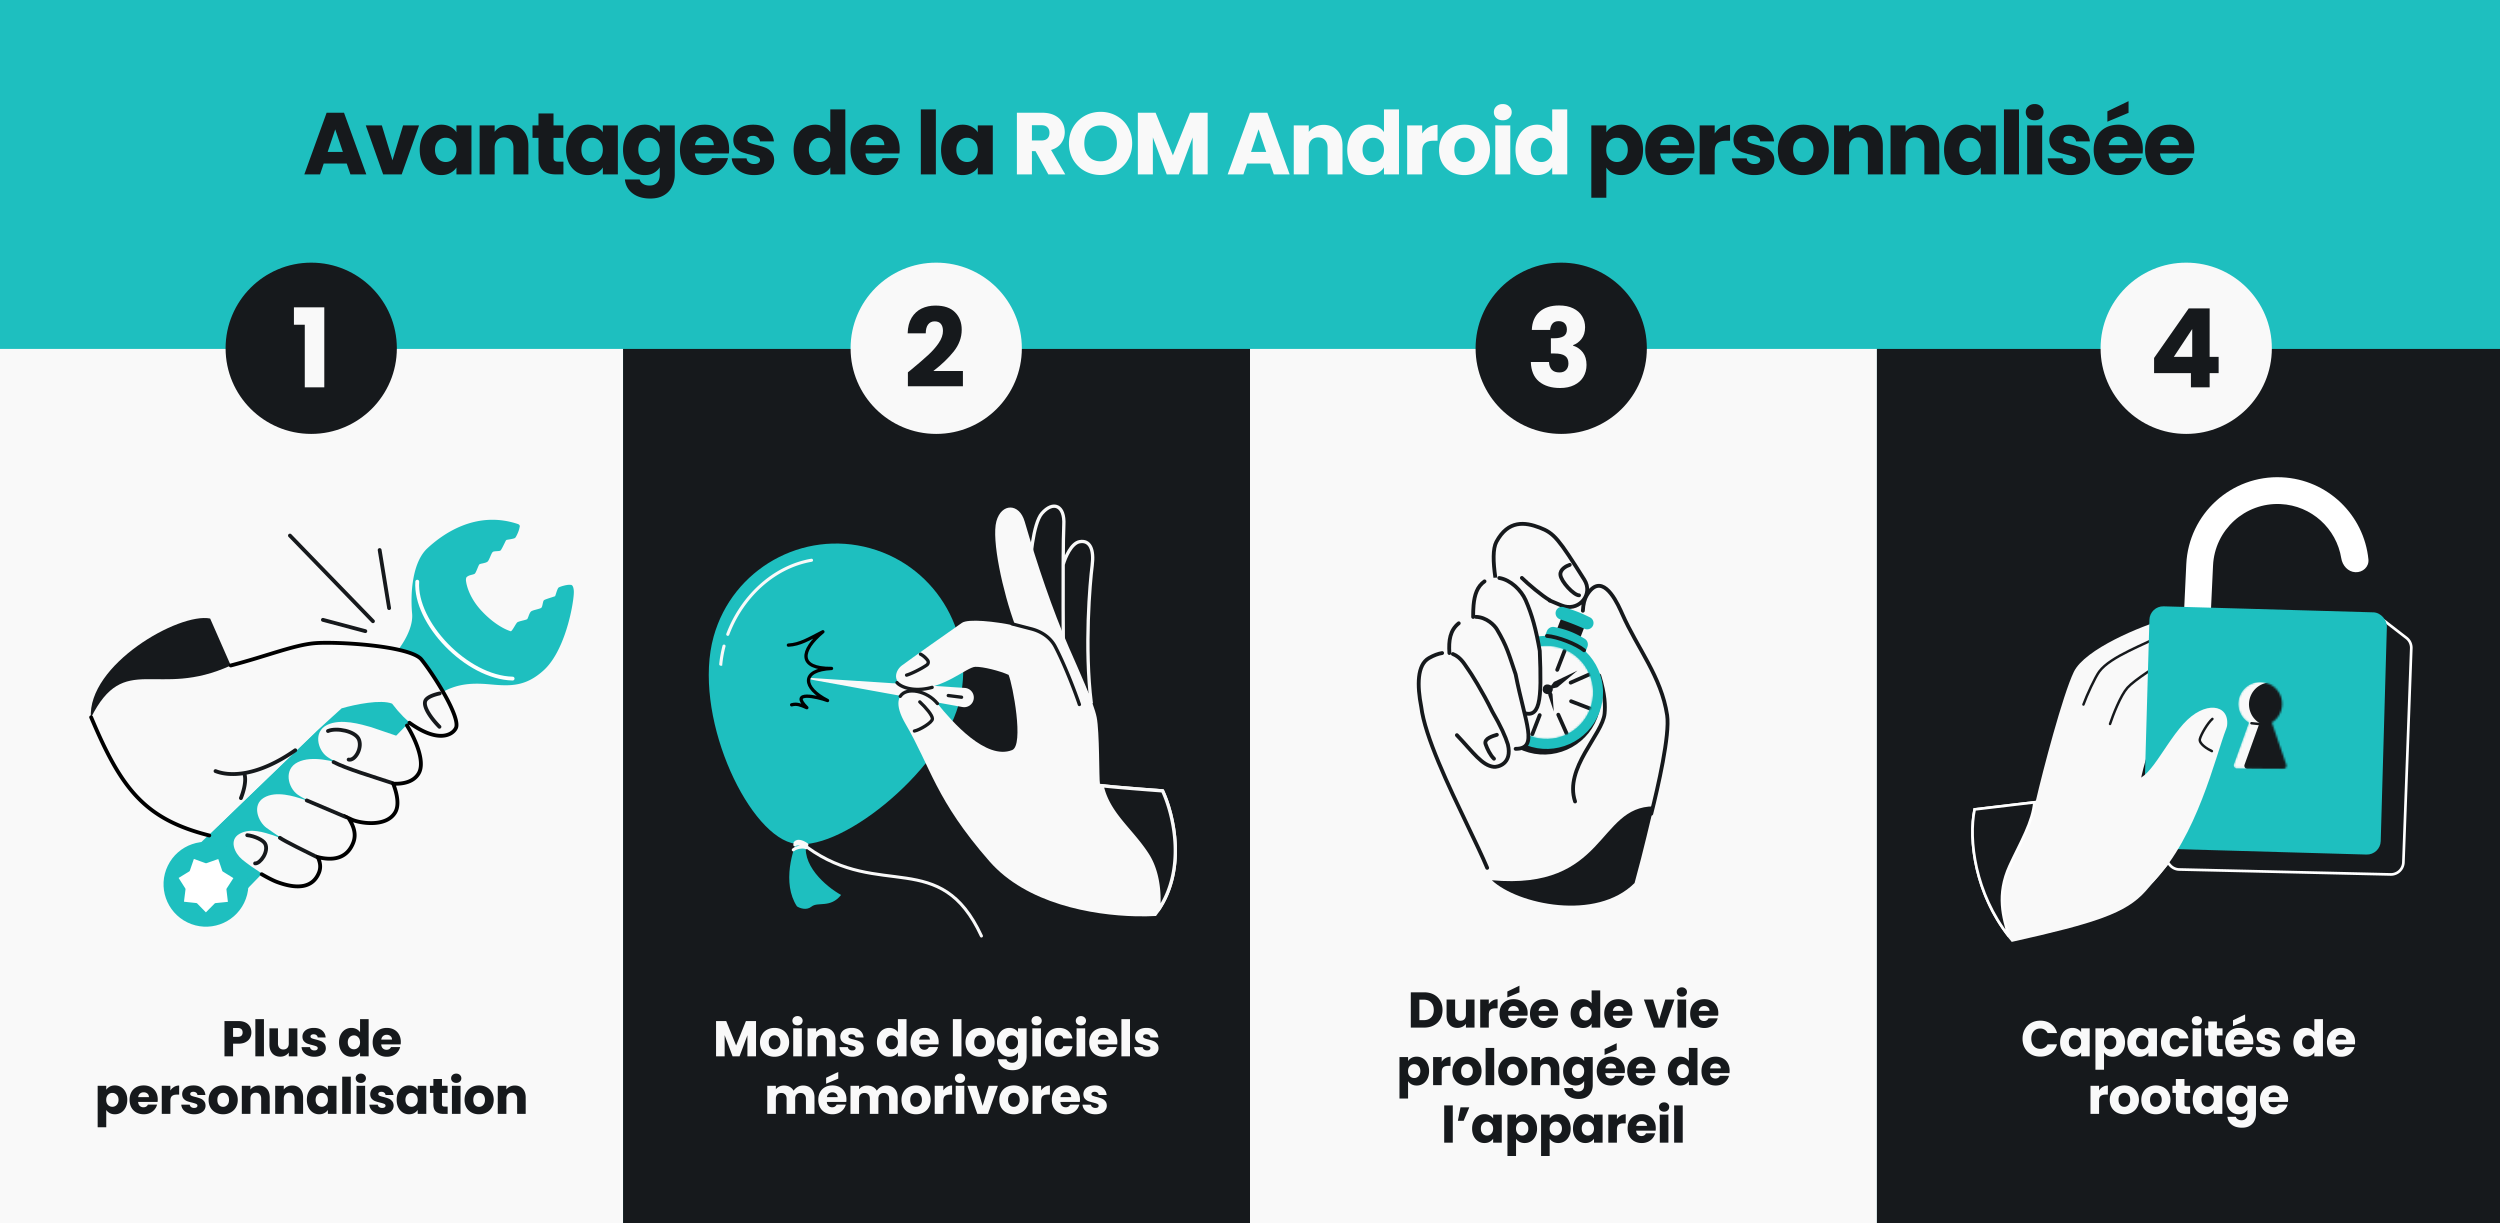 <svg xmlns="http://www.w3.org/2000/svg" width="1304" height="638" fill="none"><rect width="100%" height="100%" fill="#808080" stroke="none"/><g clip-path="url(#a)"><path fill="#1EBFBF" d="M1304 638H0V0h1304z"/><path fill="#F9F9F9" d="M-1 182h326v456H-1z"/><path fill="#16191C" d="M325 182h327v456H325z"/><path fill="#F9F9F9" d="M652 182h327v456H652z"/><path fill="#16191C" d="M979 182h326v456H979zM180.859 85.284h-12.002l-1.924 5.68h-8.2l11.636-32.159h9.07l11.636 32.16h-8.292zm-2.015-6.047-3.986-11.774-3.94 11.774zm25.867 4.397 5.543-18.232h8.338l-9.071 25.562h-9.666l-9.07-25.562h8.383zm14.217-5.497q0-3.94 1.466-6.917 1.512-2.977 4.077-4.581t5.726-1.603q2.703 0 4.719 1.099 2.061 1.1 3.16 2.886v-3.619h7.834v25.562h-7.834v-3.619q-1.145 1.787-3.206 2.886-2.016 1.1-4.719 1.1-3.115 0-5.68-1.604-2.565-1.65-4.077-4.627-1.466-3.023-1.466-6.963m19.148.046q0-2.932-1.649-4.627-1.603-1.695-3.939-1.695t-3.986 1.695q-1.603 1.65-1.603 4.581t1.603 4.673q1.65 1.695 3.986 1.695t3.939-1.695q1.65-1.695 1.649-4.627m27.673-13.056q4.49 0 7.147 2.932 2.702 2.886 2.702 7.97v14.935h-7.787v-13.88q0-2.566-1.329-3.986t-3.573-1.42-3.573 1.42-1.329 3.986v13.88h-7.833V65.402h7.833v3.39q1.191-1.695 3.207-2.657 2.016-1.008 4.535-1.008m28.136 19.195v6.642H289.9q-4.26 0-6.643-2.061-2.382-2.107-2.382-6.826v-10.17h-3.115v-6.505h3.115v-6.23h7.834v6.23h5.131v6.505h-5.131v10.261q0 1.146.55 1.65t1.832.504zm1.403-6.185q0-3.94 1.466-6.917 1.511-2.977 4.077-4.581t5.726-1.603q2.703 0 4.718 1.099 2.062 1.1 3.161 2.886v-3.619h7.834v25.562h-7.834v-3.619q-1.145 1.787-3.206 2.886-2.016 1.1-4.719 1.1-3.114 0-5.68-1.604-2.566-1.65-4.077-4.627-1.466-3.023-1.466-6.963m19.148.046q0-2.932-1.649-4.627-1.603-1.695-3.939-1.695t-3.986 1.695q-1.603 1.65-1.603 4.581t1.603 4.673q1.65 1.695 3.986 1.695t3.939-1.695q1.65-1.695 1.649-4.627m21.809-13.148q2.703 0 4.719 1.1 2.061 1.1 3.161 2.886v-3.619h7.833v25.516q0 3.528-1.42 6.368-1.374 2.886-4.26 4.581-2.841 1.695-7.101 1.695-5.68 0-9.208-2.703-3.527-2.657-4.031-7.238h7.742q.367 1.465 1.741 2.29 1.374.87 3.39.87 2.427.001 3.848-1.42 1.466-1.373 1.466-4.443V87.3q-1.145 1.787-3.161 2.932-2.016 1.1-4.719 1.1-3.16 0-5.726-1.604-2.565-1.65-4.077-4.627-1.466-3.023-1.466-6.963t1.466-6.917q1.512-2.977 4.077-4.581t5.726-1.603m7.88 13.148q0-2.932-1.649-4.627-1.604-1.695-3.94-1.695-2.337 0-3.986 1.695-1.602 1.65-1.603 4.581t1.603 4.673q1.65 1.695 3.986 1.695t3.94-1.695q1.649-1.695 1.649-4.627m36.193-.412q0 1.1-.137 2.29h-17.729q.183 2.382 1.512 3.665 1.374 1.237 3.344 1.237 2.933 0 4.077-2.474h8.338a11.3 11.3 0 0 1-2.337 4.535q-1.649 2.016-4.168 3.161t-5.635 1.145q-3.757 0-6.688-1.603-2.933-1.604-4.581-4.58-1.65-2.979-1.65-6.964t1.604-6.963q1.648-2.977 4.581-4.581 2.931-1.604 6.734-1.603 3.711 0 6.597 1.557a11.04 11.04 0 0 1 4.489 4.444q1.649 2.886 1.649 6.734m-8.017-2.062q0-2.015-1.374-3.206t-3.436-1.192q-1.97 0-3.344 1.146-1.328 1.145-1.649 3.252zm21.145 15.621q-3.343 0-5.955-1.145t-4.123-3.115a8.37 8.37 0 0 1-1.695-4.49h7.742q.137 1.329 1.237 2.154t2.703.825q1.466 0 2.244-.55.825-.596.825-1.512 0-1.1-1.145-1.603-1.146-.55-3.711-1.191-2.748-.641-4.581-1.329a8.2 8.2 0 0 1-3.161-2.245q-1.329-1.558-1.328-4.168 0-2.2 1.191-3.986 1.236-1.832 3.573-2.886 2.382-1.053 5.634-1.053 4.81 0 7.559 2.382 2.795 2.382 3.207 6.321h-7.238q-.183-1.328-1.191-2.107-.963-.779-2.566-.779-1.374 0-2.107.55-.733.504-.733 1.42 0 1.1 1.145 1.65 1.191.549 3.665 1.099 2.84.733 4.627 1.466 1.786.687 3.115 2.29 1.375 1.558 1.42 4.215 0 2.244-1.282 4.031-1.237 1.74-3.619 2.749-2.337 1.008-5.452 1.008m20.489-13.193q0-3.94 1.466-6.917 1.512-2.977 4.077-4.581t5.726-1.603q2.52 0 4.581 1.053 2.108 1.055 3.299 2.84V57.065h7.833v33.9h-7.833v-3.666q-1.1 1.834-3.161 2.932-2.016 1.1-4.719 1.1-3.16 0-5.726-1.604-2.565-1.65-4.077-4.627-1.466-3.023-1.466-6.963m19.149.046q0-2.932-1.649-4.627-1.604-1.695-3.94-1.695-2.337 0-3.986 1.695-1.603 1.65-1.603 4.581t1.603 4.673q1.65 1.695 3.986 1.695t3.94-1.695q1.649-1.695 1.649-4.627m36.193-.412q0 1.1-.137 2.29h-17.729q.183 2.382 1.512 3.665 1.374 1.237 3.344 1.237 2.932 0 4.077-2.474h8.338a11.3 11.3 0 0 1-2.337 4.535q-1.649 2.016-4.168 3.161t-5.635 1.145q-3.757 0-6.688-1.603-2.932-1.604-4.581-4.58-1.65-2.979-1.65-6.964t1.604-6.963q1.648-2.977 4.581-4.581 2.931-1.604 6.734-1.603 3.711 0 6.597 1.557a11.04 11.04 0 0 1 4.489 4.444q1.649 2.886 1.649 6.734m-8.017-2.062q0-2.015-1.374-3.206t-3.436-1.192q-1.97 0-3.344 1.146-1.329 1.145-1.649 3.252zm26.884-18.644v33.9h-7.833v-33.9zm2.716 21.072q0-3.94 1.466-6.917 1.512-2.977 4.077-4.581t5.726-1.603q2.703 0 4.719 1.099 2.061 1.1 3.161 2.886v-3.619h7.833v25.562h-7.833v-3.619q-1.146 1.787-3.207 2.886-2.016 1.1-4.719 1.1-3.115 0-5.68-1.604-2.565-1.65-4.077-4.627-1.466-3.023-1.466-6.963m19.149.046q0-2.932-1.65-4.627-1.603-1.695-3.939-1.695t-3.986 1.695q-1.603 1.65-1.603 4.581t1.603 4.673q1.65 1.695 3.986 1.695 2.335 0 3.939-1.695 1.65-1.695 1.65-4.627m327.859-9.162q1.145-1.787 3.16-2.886t4.719-1.1q3.16 0 5.726 1.604t4.031 4.58q1.512 2.979 1.512 6.918t-1.512 6.963q-1.466 2.979-4.031 4.627-2.565 1.604-5.726 1.603-2.656 0-4.719-1.099-2.015-1.1-3.16-2.84v15.759h-7.834V65.402h7.834zm11.177 9.116q0-2.931-1.649-4.58-1.603-1.695-3.985-1.696-2.337 0-3.986 1.695-1.603 1.695-1.603 4.627t1.603 4.627q1.65 1.695 3.986 1.695t3.985-1.695q1.65-1.74 1.649-4.673m34.774-.366q0 1.1-.138 2.29h-17.728q.183 2.382 1.511 3.665 1.374 1.237 3.344 1.237 2.932 0 4.078-2.474h8.337a11.3 11.3 0 0 1-2.336 4.535q-1.65 2.016-4.169 3.161-2.52 1.146-5.635 1.145-3.756 0-6.688-1.603-2.933-1.604-4.581-4.58-1.649-2.979-1.649-6.964t1.603-6.963q1.65-2.977 4.581-4.581t6.734-1.603q3.711 0 6.597 1.557a11.04 11.04 0 0 1 4.489 4.444q1.65 2.886 1.65 6.734m-8.017-2.062q0-2.015-1.375-3.206t-3.435-1.192q-1.97 0-3.344 1.146-1.329 1.145-1.65 3.252zm18.579-6.047q1.375-2.107 3.436-3.298 2.061-1.237 4.581-1.237v8.292h-2.153q-2.933 0-4.398 1.282-1.466 1.237-1.466 4.398v11.865h-7.833V65.402h7.833zm20.757 21.668q-3.345 0-5.956-1.145-2.61-1.145-4.123-3.115a8.4 8.4 0 0 1-1.695-4.49h7.742q.138 1.329 1.237 2.154t2.703.825q1.466 0 2.245-.55.824-.596.824-1.512 0-1.1-1.145-1.603-1.145-.55-3.711-1.191-2.748-.641-4.581-1.329a8.2 8.2 0 0 1-3.16-2.245q-1.329-1.558-1.329-4.168 0-2.2 1.191-3.986 1.238-1.832 3.573-2.886 2.382-1.053 5.635-1.053 4.81 0 7.559 2.382 2.794 2.382 3.206 6.321h-7.238q-.183-1.328-1.191-2.107-.961-.779-2.565-.779-1.375 0-2.107.55-.733.504-.733 1.42 0 1.1 1.145 1.65 1.191.549 3.665 1.099 2.84.733 4.627 1.466 1.786.687 3.115 2.29 1.374 1.558 1.42 4.215 0 2.244-1.283 4.031-1.237 1.74-3.619 2.749-2.336 1.008-5.451 1.008m25.378 0q-3.758 0-6.78-1.603-2.978-1.604-4.719-4.58-1.695-2.979-1.695-6.964 0-3.94 1.741-6.917 1.74-3.024 4.764-4.627 3.024-1.604 6.78-1.603 3.756 0 6.78 1.603t4.764 4.627q1.741 2.977 1.741 6.917t-1.787 6.963a11.77 11.77 0 0 1-4.81 4.581q-3.023 1.604-6.779 1.603m0-6.78q2.244 0 3.802-1.648 1.603-1.65 1.603-4.719t-1.557-4.718q-1.512-1.65-3.757-1.65-2.29 0-3.802 1.65-1.512 1.603-1.512 4.718 0 3.07 1.466 4.718 1.512 1.65 3.757 1.65m31.704-19.423q4.49 0 7.146 2.932 2.703 2.886 2.703 7.97v14.935h-7.788v-13.88q0-2.566-1.328-3.986t-3.573-1.42-3.574 1.42-1.328 3.986v13.88h-7.834V65.402h7.834v3.39q1.191-1.695 3.207-2.657 2.015-1.008 4.535-1.008m29.46 0c3 0 5.38.977 7.15 2.932q2.7 2.886 2.7 7.97v14.935h-7.78v-13.88c0-1.71-.45-3.04-1.33-3.986q-1.334-1.42-3.576-1.42-2.244 0-3.573 1.42t-1.328 3.986v13.88h-7.834V65.402h7.834v3.39q1.191-1.695 3.206-2.657c1.344-.672 2.851-1.008 4.531-1.008m12.34 13.01c0-2.626.48-4.932 1.46-6.917q1.515-2.977 4.08-4.581t5.73-1.603q2.7 0 4.71 1.099c1.38.733 2.43 1.695 3.16 2.886v-3.619h7.84v25.562h-7.84v-3.619c-.76 1.191-1.83 2.153-3.2 2.886-1.35.733-2.92 1.1-4.72 1.1-2.08 0-3.97-.535-5.68-1.604q-2.565-1.65-4.08-4.627c-.98-2.015-1.46-4.336-1.46-6.963m19.14.046c0-1.955-.54-3.497-1.64-4.627-1.07-1.13-2.39-1.695-3.94-1.695q-2.34 0-3.99 1.695c-1.07 1.1-1.6 2.627-1.6 4.581s.53 3.512 1.6 4.673q1.65 1.695 3.99 1.695c1.55 0 2.87-.565 3.94-1.695 1.1-1.13 1.64-2.672 1.64-4.627m19.94-21.119v33.9h-7.84v-33.9zm8.21 5.681q-2.07 0-3.39-1.191c-.86-.825-1.28-1.833-1.28-3.023 0-1.222.42-2.23 1.28-3.024q1.32-1.237 3.39-1.237 2.01 0 3.3 1.237c.88.794 1.33 1.802 1.33 3.024 0 1.19-.45 2.198-1.33 3.023q-1.29 1.191-3.3 1.191m3.89 2.657v25.562h-7.83V65.402zm14.67 25.929c-2.22 0-4.21-.382-5.95-1.146s-3.12-1.802-4.12-3.115c-1.01-1.344-1.58-2.84-1.7-4.49h7.74c.1.886.51 1.604 1.24 2.154q1.095.825 2.7.825 1.47 0 2.25-.55c.55-.397.82-.901.82-1.512q0-1.1-1.14-1.603c-.77-.367-2-.764-3.71-1.191-1.84-.428-3.36-.87-4.58-1.329a8.2 8.2 0 0 1-3.17-2.245q-1.32-1.558-1.32-4.168c0-1.466.39-2.795 1.19-3.986q1.23-1.832 3.57-2.886 2.385-1.053 5.64-1.053c3.2 0 5.72.793 7.55 2.382q2.805 2.382 3.21 6.321h-7.24c-.12-.885-.52-1.588-1.19-2.107-.64-.519-1.49-.779-2.56-.779-.92 0-1.62.184-2.11.55-.49.336-.73.81-.73 1.42q0 1.1 1.14 1.65c.8.366 2.02.732 3.67 1.099q2.835.733 4.62 1.466 1.785.687 3.12 2.29c.91 1.039 1.39 2.444 1.42 4.215 0 1.496-.43 2.84-1.28 4.031-.83 1.16-2.04 2.077-3.62 2.749q-2.34 1.008-5.46 1.008m37.84-13.56c0 .733-.04 1.496-.13 2.29h-17.73c.12 1.588.62 2.81 1.51 3.665.92.825 2.03 1.237 3.34 1.237q2.94 0 4.08-2.474h8.34a11.3 11.3 0 0 1-2.34 4.535q-1.65 2.016-4.17 3.161c-1.68.764-3.56 1.145-5.63 1.145q-3.765 0-6.69-1.603c-1.95-1.069-3.48-2.596-4.58-4.58q-1.65-2.979-1.65-6.964c0-2.657.53-4.978 1.6-6.963 1.1-1.985 2.63-3.512 4.58-4.581 1.96-1.07 4.2-1.603 6.74-1.603 2.47 0 4.67.519 6.59 1.557a10.95 10.95 0 0 1 4.49 4.444q1.65 2.886 1.65 6.734m-8.01-2.062q0-2.015-1.38-3.206c-.91-.794-2.06-1.192-3.43-1.192-1.32 0-2.43.382-3.35 1.146q-1.32 1.145-1.65 3.252zm.55-16.858-11.04 4.627v-5.406l11.04-5.314zm34.29 18.92c0 .733-.05 1.496-.14 2.29h-17.73c.12 1.588.63 2.81 1.51 3.665.92.825 2.04 1.237 3.35 1.237q2.925 0 4.08-2.474h8.33c-.42 1.68-1.2 3.192-2.33 4.535q-1.65 2.016-4.17 3.161t-5.64 1.145q-3.75 0-6.69-1.603c-1.95-1.069-3.48-2.596-4.58-4.58q-1.65-2.979-1.65-6.964c0-2.657.54-4.978 1.61-6.963 1.1-1.985 2.62-3.512 4.58-4.581 1.95-1.07 4.2-1.603 6.73-1.603q3.72 0 6.6 1.557a11.07 11.07 0 0 1 4.49 4.444q1.65 2.886 1.65 6.734m-8.02-2.062c0-1.344-.46-2.412-1.37-3.206-.92-.794-2.06-1.192-3.44-1.192-1.31 0-2.43.382-3.34 1.146q-1.335 1.145-1.65 3.252z"/><path fill="#F9F9F9" d="m546.81 90.964-6.688-12.14h-1.878v12.14h-7.834V58.805h13.148q3.802 0 6.459 1.329 2.703 1.328 4.031 3.665 1.329 2.29 1.329 5.13 0 3.207-1.833 5.727-1.786 2.52-5.314 3.573l7.421 12.735zm-8.566-17.683h4.856q2.153 0 3.206-1.053 1.1-1.054 1.1-2.978 0-1.833-1.1-2.886-1.053-1.053-3.206-1.054h-4.856zM574.1 91.285q-4.536 0-8.338-2.108-3.756-2.106-6.001-5.863-2.199-3.802-2.199-8.52 0-4.72 2.199-8.476 2.245-3.756 6.001-5.863 3.802-2.108 8.338-2.108t8.291 2.108q3.802 2.107 5.956 5.863 2.198 3.758 2.198 8.475 0 4.719-2.198 8.52-2.2 3.758-5.956 5.864-3.756 2.108-8.291 2.108m0-7.147q3.848 0 6.138-2.565 2.337-2.565 2.336-6.78 0-4.26-2.336-6.78-2.29-2.565-6.138-2.565-3.894 0-6.231 2.52-2.29 2.52-2.29 6.825 0 4.26 2.29 6.826 2.337 2.52 6.231 2.52m55.819-25.333v32.16h-7.833V71.677l-7.193 19.286h-6.321l-7.239-19.332v19.332H593.5V58.805h9.254l9.024 22.264 8.933-22.264zm32.553 26.479H650.47l-1.924 5.68h-8.2l11.636-32.159h9.07l11.636 32.16h-8.292zm-2.016-6.047-3.985-11.774-3.94 11.774zm29.945-14.11q4.49 0 7.146 2.932 2.703 2.886 2.703 7.97v14.935h-7.787v-13.88q0-2.566-1.329-3.986t-3.573-1.42q-2.246 0-3.573 1.42-1.329 1.42-1.329 3.986v13.88h-7.833V65.402h7.833v3.39q1.191-1.695 3.207-2.657 2.016-1.008 4.535-1.008m12.332 13.01q0-3.94 1.466-6.917 1.512-2.977 4.077-4.581t5.726-1.603q2.52 0 4.581 1.053 2.107 1.055 3.298 2.84V57.065h7.834v33.9h-7.834v-3.666q-1.1 1.834-3.16 2.932-2.016 1.1-4.719 1.1-3.16 0-5.726-1.604-2.565-1.65-4.077-4.627-1.467-3.023-1.466-6.963m19.148.046q0-2.932-1.649-4.627-1.603-1.695-3.939-1.695t-3.986 1.695q-1.603 1.65-1.603 4.581t1.603 4.673q1.65 1.695 3.986 1.695t3.939-1.695q1.65-1.695 1.649-4.627m19.931-8.52q1.375-2.109 3.436-3.299 2.061-1.237 4.581-1.237v8.292h-2.153q-2.933 0-4.398 1.282-1.466 1.237-1.466 4.398v11.865h-7.833V65.402h7.833zm21.994 21.668q-3.757 0-6.78-1.604-2.977-1.604-4.719-4.58-1.695-2.979-1.695-6.964 0-3.94 1.741-6.917 1.741-3.024 4.764-4.627 3.024-1.604 6.78-1.603 3.756 0 6.78 1.603t4.764 4.627q1.741 2.977 1.741 6.917t-1.786 6.963a11.8 11.8 0 0 1-4.811 4.581q-3.023 1.604-6.779 1.603m0-6.78q2.244 0 3.802-1.65 1.603-1.649 1.603-4.718t-1.557-4.718q-1.512-1.65-3.757-1.65-2.29 0-3.802 1.65-1.512 1.603-1.512 4.718 0 3.07 1.466 4.718 1.512 1.65 3.757 1.65m20.068-21.806q-2.061 0-3.39-1.191-1.283-1.238-1.283-3.023 0-1.833 1.283-3.024 1.329-1.237 3.39-1.237 2.016 0 3.298 1.237 1.329 1.191 1.329 3.024 0 1.785-1.329 3.023-1.282 1.191-3.298 1.191m3.894 2.657v25.562h-7.834V65.402zm2.716 12.735q0-3.94 1.466-6.917 1.512-2.977 4.077-4.581t5.726-1.603q2.52 0 4.581 1.053 2.107 1.055 3.298 2.84V57.065h7.834v33.9h-7.834v-3.666q-1.1 1.834-3.16 2.932-2.016 1.1-4.719 1.1-3.16 0-5.726-1.604-2.565-1.65-4.077-4.627-1.466-3.023-1.466-6.963m19.148.046q0-2.932-1.649-4.627-1.603-1.695-3.939-1.695t-3.986 1.695q-1.603 1.65-1.603 4.581t1.603 4.673q1.65 1.695 3.986 1.695t3.939-1.695q1.65-1.695 1.649-4.627"/><circle cx="162.332" cy="181.665" r="44.665" fill="#16191C"/><path fill="#F9F9F9" d="M153.314 169.395v-9.091h15.837v41.737h-10.177v-32.646z"/><circle cx="814.333" cy="181.665" r="44.665" fill="#16191C"/><path fill="#F9F9F9" d="M798.995 172.082q.23-6.117 4.002-9.434 3.774-3.316 10.235-3.316 4.287 0 7.318 1.487 3.087 1.487 4.631 4.059 1.6 2.572 1.601 5.775 0 3.773-1.887 6.174-1.887 2.344-4.402 3.202v.229q3.259 1.086 5.145 3.602 1.887 2.516 1.887 6.461 0 3.544-1.658 6.289-1.6 2.686-4.745 4.231-3.088 1.543-7.376 1.543-6.861 0-10.977-3.373-4.06-3.373-4.288-10.177h9.491q.057 2.515 1.429 4.002 1.373 1.43 4.002 1.43 2.23 0 3.431-1.258 1.257-1.315 1.257-3.431 0-2.744-1.772-3.945-1.715-1.257-5.546-1.258h-1.829v-7.947h1.829q2.916 0 4.688-.972 1.83-1.028 1.83-3.602 0-2.058-1.144-3.201t-3.144-1.144q-2.173 0-3.259 1.315-1.029 1.315-1.201 3.259z"/><circle cx="488.331" cy="181.665" r="44.665" fill="#F9F9F9"/><path fill="#16191C" d="M473.558 194.208q1.944-1.543 1.773-1.429 5.603-4.63 8.805-7.604 3.259-2.973 5.488-6.232t2.23-6.346q0-2.344-1.086-3.66-1.086-1.315-3.259-1.315t-3.43 1.658q-1.201 1.601-1.201 4.574h-9.434q.114-4.86 2.058-8.118 2.002-3.26 5.203-4.803 3.26-1.544 7.204-1.544 6.804 0 10.234 3.488 3.488 3.487 3.488 9.091 0 6.118-4.174 11.377-4.173 5.203-10.634 10.177h15.437v7.948h-28.702z"/><circle cx="1140.33" cy="181.665" r="44.665" fill="#F9F9F9"/><path fill="#16191C" d="M1123.57 194.609v-7.89l18.06-25.843h10.92v25.271h4.69v8.462h-4.69v7.432h-9.77v-7.432zm19.89-22.984-9.6 14.522h9.6zM131.117 538.516a6 6 0 0 1-.734 2.937q-.735 1.312-2.256 2.125t-3.777.813h-2.78V551h-4.484v-18.411h7.264q2.203 0 3.725.76 1.52.76 2.281 2.099.76 1.337.761 3.068m-7.108 2.308q1.285 0 1.915-.603.63-.604.629-1.705 0-1.101-.629-1.705-.63-.603-1.915-.603h-2.439v4.616zm13.665-9.232V551h-4.485v-19.408zm17.439 4.773V551h-4.485v-1.993q-.682.97-1.862 1.573-1.154.577-2.57.577-1.679 0-2.964-.734-1.285-.76-1.993-2.177-.708-1.416-.708-3.331v-8.55h4.458v7.947q0 1.469.761 2.282.76.813 2.046.813 1.31 0 2.071-.813t.761-2.282v-7.947zm8.912 14.845q-1.915 0-3.409-.656-1.495-.655-2.361-1.783a4.8 4.8 0 0 1-.97-2.571h4.432q.08.761.709 1.233t1.547.472q.839 0 1.285-.315.472-.34.472-.865 0-.63-.656-.918-.656-.315-2.124-.682-1.573-.367-2.623-.76a4.7 4.7 0 0 1-1.809-1.286q-.76-.891-.761-2.386 0-1.259.682-2.282.708-1.049 2.046-1.652 1.363-.603 3.226-.603 2.753 0 4.327 1.363 1.6 1.364 1.836 3.62h-4.144q-.105-.76-.682-1.207-.55-.446-1.469-.446-.786 0-1.206.315a.93.93 0 0 0-.42.813q0 .63.656.944.682.315 2.098.63 1.626.42 2.649.839 1.022.393 1.784 1.311.786.892.813 2.413 0 1.285-.735 2.308-.708.997-2.072 1.574-1.337.577-3.121.577m12.813-7.554q0-2.255.839-3.96.865-1.704 2.334-2.622t3.279-.918q1.442 0 2.622.603 1.207.603 1.889 1.626v-6.793h4.484V551h-4.484v-2.098q-.63 1.049-1.81 1.678-1.154.63-2.701.63-1.81 0-3.279-.918-1.469-.945-2.334-2.649-.839-1.731-.839-3.987m10.963.027q0-1.678-.945-2.649a2.98 2.98 0 0 0-2.255-.971q-1.338 0-2.282.971-.918.943-.918 2.622t.918 2.676q.945.97 2.282.97t2.255-.97q.945-.97.945-2.649m21.262-.236q0 .628-.079 1.311h-10.15q.105 1.364.866 2.098.787.708 1.914.708 1.678 0 2.335-1.416h4.773a6.46 6.46 0 0 1-1.338 2.596q-.944 1.155-2.386 1.81-1.443.656-3.226.656-2.15 0-3.829-.918a6.53 6.53 0 0 1-2.623-2.623q-.944-1.704-.944-3.986t.918-3.987a6.53 6.53 0 0 1 2.622-2.622q1.679-.918 3.856-.918 2.124 0 3.776.891a6.32 6.32 0 0 1 2.571 2.544q.944 1.653.944 3.856m-4.59-1.181q0-1.154-.787-1.835-.786-.682-1.967-.682-1.127 0-1.914.655-.76.656-.944 1.862zM55.427 568.437q.655-1.022 1.81-1.652 1.153-.63 2.7-.629 1.81 0 3.279.918t2.308 2.622q.865 1.705.865 3.96t-.865 3.987q-.84 1.704-2.308 2.649-1.47.918-3.279.918-1.521 0-2.7-.63-1.155-.629-1.81-1.626v9.022h-4.485v-21.611h4.484zm6.399 5.219q0-1.679-.944-2.622-.918-.97-2.282-.971-1.337 0-2.282.971-.918.97-.918 2.649 0 1.678.918 2.649.945.97 2.282.97t2.282-.97q.944-.997.944-2.676m20.449-.209q0 .628-.079 1.311h-10.15q.106 1.364.866 2.098.787.708 1.915.708 1.678 0 2.334-1.416h4.773a6.46 6.46 0 0 1-1.337 2.596q-.944 1.155-2.387 1.81-1.443.656-3.226.656-2.15 0-3.83-.918a6.53 6.53 0 0 1-2.622-2.623q-.945-1.704-.944-3.986 0-2.282.918-3.987a6.53 6.53 0 0 1 2.623-2.622q1.678-.918 3.855-.918 2.124 0 3.777.891a6.32 6.32 0 0 1 2.57 2.544q.944 1.653.944 3.856m-4.59-1.181q0-1.154-.787-1.835-.787-.682-1.966-.682-1.128 0-1.915.655-.76.656-.944 1.862zm11.178-3.461a5.8 5.8 0 0 1 1.967-1.889 5 5 0 0 1 2.623-.708v4.747H92.22q-1.678 0-2.517.734-.84.71-.84 2.518V581H84.38v-14.635h4.484zm12.425 12.405q-1.914 0-3.41-.656-1.494-.655-2.36-1.783a4.8 4.8 0 0 1-.97-2.571h4.432q.078.761.708 1.233t1.547.472q.84 0 1.286-.315.471-.34.472-.865 0-.63-.656-.918-.655-.315-2.124-.682-1.575-.367-2.623-.76a4.7 4.7 0 0 1-1.81-1.286q-.76-.891-.76-2.386 0-1.259.682-2.282.708-1.049 2.045-1.652 1.365-.603 3.226-.603 2.754 0 4.328 1.363 1.6 1.364 1.835 3.62h-4.143a1.77 1.77 0 0 0-.682-1.207q-.55-.446-1.469-.446-.788 0-1.206.315a.93.93 0 0 0-.42.813q0 .63.656.944.681.315 2.098.63 1.626.42 2.649.839 1.023.393 1.783 1.311.788.892.813 2.413 0 1.285-.734 2.308-.708.997-2.072 1.574-1.338.577-3.121.577m15.07 0q-2.15 0-3.881-.918a6.83 6.83 0 0 1-2.702-2.623q-.97-1.704-.97-3.986 0-2.256.996-3.961a6.75 6.75 0 0 1 2.728-2.648q1.731-.918 3.882-.918t3.881.918a6.75 6.75 0 0 1 2.728 2.648q.996 1.705.996 3.961t-1.023 3.986a6.74 6.74 0 0 1-2.753 2.623q-1.731.918-3.882.918m0-3.882q1.285 0 2.177-.944.918-.944.918-2.701t-.892-2.702a2.8 2.8 0 0 0-2.15-.944q-1.312 0-2.177.944-.866.918-.866 2.702 0 1.757.84 2.701a2.8 2.8 0 0 0 2.15.944m18.692-11.12q2.571 0 4.092 1.679 1.547 1.651 1.547 4.563V581h-4.458v-7.947q0-1.468-.761-2.281-.76-.813-2.046-.813-1.284 0-2.045.813t-.761 2.281V581h-4.485v-14.635h4.485v1.941q.683-.97 1.836-1.521 1.154-.577 2.596-.577m17.41 0q2.571 0 4.092 1.679 1.547 1.651 1.547 4.563V581h-4.458v-7.947q0-1.468-.761-2.281-.76-.813-2.046-.813-1.284 0-2.045.813t-.761 2.281V581h-4.485v-14.635h4.485v1.941q.683-.97 1.836-1.521 1.154-.577 2.596-.577m7.602 7.448q0-2.255.839-3.96.865-1.704 2.334-2.622t3.278-.918q1.548 0 2.702.629 1.18.63 1.809 1.652v-2.072h4.485V581h-4.485v-2.072q-.656 1.023-1.836 1.652-1.153.63-2.701.63a6 6 0 0 1-3.252-.918q-1.469-.945-2.334-2.649-.84-1.731-.839-3.987m10.962.027q0-1.678-.944-2.649a2.98 2.98 0 0 0-2.255-.971q-1.338 0-2.282.971-.918.943-.918 2.622t.918 2.676q.944.97 2.282.97 1.337 0 2.255-.97.944-.97.944-2.649m11.952-12.091V581h-4.485v-19.408zm5.243 3.252q-1.18 0-1.94-.682a2.31 2.31 0 0 1-.735-1.731q0-1.049.735-1.73.76-.71 1.94-.709 1.155 0 1.889.709.76.681.76 1.73 0 1.023-.76 1.731-.734.682-1.889.682m2.23 1.521V581h-4.485v-14.635zm8.941 14.845q-1.915 0-3.41-.656-1.494-.655-2.36-1.783a4.8 4.8 0 0 1-.97-2.571h4.432a1.7 1.7 0 0 0 .708 1.233q.63.472 1.547.472.84 0 1.285-.315.473-.34.473-.865 0-.63-.656-.918-.655-.315-2.124-.682-1.575-.367-2.623-.76a4.7 4.7 0 0 1-1.81-1.286q-.76-.891-.76-2.386 0-1.259.682-2.282.708-1.049 2.045-1.652 1.364-.603 3.226-.603 2.754 0 4.327 1.363 1.6 1.364 1.836 3.62h-4.143a1.77 1.77 0 0 0-.682-1.207q-.552-.446-1.469-.446-.787 0-1.206.315a.93.93 0 0 0-.42.813q0 .63.656.944.682.315 2.098.63 1.626.42 2.649.839 1.022.393 1.783 1.311.787.892.813 2.413 0 1.285-.734 2.308-.708.997-2.072 1.574-1.338.577-3.121.577m7.517-7.554q0-2.255.839-3.96.865-1.704 2.334-2.622t3.279-.918q1.547 0 2.701.629 1.18.63 1.81 1.652v-2.072h4.484V581h-4.484v-2.072q-.657 1.023-1.836 1.652-1.155.63-2.702.63a6 6 0 0 1-3.252-.918q-1.469-.945-2.334-2.649-.839-1.731-.839-3.987m10.963.027q0-1.678-.945-2.649a2.98 2.98 0 0 0-2.255-.971q-1.338 0-2.282.971-.918.943-.918 2.622t.918 2.676q.944.97 2.282.97t2.255-.97q.945-.97.945-2.649m15.623 3.514V581h-2.282q-2.439 0-3.803-1.18-1.363-1.207-1.363-3.908v-5.822h-1.784v-3.725h1.784v-3.566h4.484v3.566h2.938v3.725h-2.938v5.874q0 .656.315.945t1.049.288zm4.491-12.353q-1.18 0-1.94-.682a2.31 2.31 0 0 1-.735-1.731q0-1.049.735-1.73.76-.71 1.94-.709 1.154 0 1.889.709.76.681.76 1.73 0 1.023-.76 1.731-.735.682-1.889.682m2.23 1.521V581h-4.485v-14.635zm9.649 14.845q-2.151 0-3.882-.918a6.83 6.83 0 0 1-2.701-2.623q-.97-1.704-.97-3.986 0-2.256.996-3.961a6.75 6.75 0 0 1 2.728-2.648q1.731-.918 3.881-.918 2.151 0 3.882.918a6.74 6.74 0 0 1 2.727 2.648q.997 1.705.997 3.961t-1.023 3.986a6.74 6.74 0 0 1-2.754 2.623q-1.73.918-3.881.918m0-3.882q1.285 0 2.177-.944.918-.944.918-2.701t-.892-2.702a2.8 2.8 0 0 0-2.151-.944q-1.31 0-2.176.944-.866.918-.866 2.702 0 1.757.839 2.701a2.8 2.8 0 0 0 2.151.944m18.692-11.12q2.57 0 4.091 1.679 1.548 1.651 1.548 4.563V581h-4.459v-7.947q0-1.468-.76-2.281t-2.046-.813q-1.285 0-2.046.813t-.76 2.281V581h-4.485v-14.635h4.485v1.941q.681-.97 1.836-1.521 1.153-.577 2.596-.577M742.768 517.589q2.912 0 5.088 1.154t3.357 3.252q1.207 2.072 1.207 4.799 0 2.702-1.207 4.8-1.18 2.099-3.383 3.252-2.176 1.154-5.062 1.154h-6.897v-18.411zm-.288 14.529q2.544 0 3.96-1.39t1.416-3.934-1.416-3.96-3.96-1.416h-2.125v10.7zm26.635-10.753V536h-4.485v-1.993q-.683.97-1.862 1.573-1.154.577-2.571.577-1.678 0-2.963-.734-1.285-.76-1.993-2.177-.708-1.416-.708-3.331v-8.55h4.458v7.947q0 1.469.761 2.282.76.813 2.045.813 1.312 0 2.072-.813t.761-2.282v-7.947zm7.443 2.44a5.8 5.8 0 0 1 1.967-1.889 5 5 0 0 1 2.623-.708v4.747h-1.233q-1.678 0-2.517.734-.84.71-.84 2.518V536h-4.484v-14.635h4.484zm20.267 4.642q0 .628-.079 1.311h-10.15q.105 1.364.866 2.098.786.708 1.914.708 1.678 0 2.334-1.416h4.774a6.46 6.46 0 0 1-1.338 2.596q-.944 1.155-2.387 1.81-1.441.656-3.225.656-2.15 0-3.829-.918a6.5 6.5 0 0 1-2.623-2.623q-.944-1.704-.944-3.986t.918-3.987a6.53 6.53 0 0 1 2.622-2.622q1.678-.918 3.856-.918 2.124 0 3.776.891a6.3 6.3 0 0 1 2.57 2.544q.945 1.653.945 3.856m-4.59-1.181q0-1.154-.787-1.835-.786-.682-1.967-.682-1.128 0-1.914.655-.76.656-.945 1.862zm.315-9.651-6.321 2.649v-3.095l6.321-3.042zm20.173 10.832q0 .628-.078 1.311h-10.15q.105 1.364.866 2.098.786.708 1.914.708 1.678 0 2.334-1.416h4.774a6.46 6.46 0 0 1-1.338 2.596q-.944 1.155-2.387 1.81-1.442.656-3.226.656-2.15 0-3.829-.918a6.5 6.5 0 0 1-2.622-2.623q-.945-1.704-.944-3.986 0-2.282.917-3.987a6.54 6.54 0 0 1 2.623-2.622q1.679-.918 3.855-.918 2.125 0 3.777.891a6.3 6.3 0 0 1 2.57 2.544q.944 1.653.944 3.856m-4.589-1.181q0-1.154-.787-1.835-.787-.682-1.967-.682-1.128 0-1.915.655-.76.656-.944 1.862zm11.097 1.39q0-2.255.839-3.96.865-1.704 2.334-2.622t3.279-.918q1.442 0 2.622.603 1.207.603 1.889 1.626v-6.793h4.484V536h-4.484v-2.098q-.63 1.049-1.81 1.678-1.154.63-2.701.63-1.81 0-3.279-.918-1.469-.945-2.334-2.649-.839-1.731-.839-3.987m10.963.027q0-1.678-.944-2.649a2.98 2.98 0 0 0-2.256-.971q-1.338 0-2.282.971-.918.943-.918 2.622t.918 2.676q.944.97 2.282.97t2.256-.97q.944-.97.944-2.649m21.262-.236q0 .628-.079 1.311h-10.15q.105 1.364.866 2.098.787.708 1.915.708 1.678 0 2.334-1.416h4.773a6.46 6.46 0 0 1-1.338 2.596q-.944 1.155-2.386 1.81-1.443.656-3.226.656-2.15 0-3.829-.918a6.53 6.53 0 0 1-2.623-2.623q-.944-1.704-.944-3.986t.918-3.987a6.53 6.53 0 0 1 2.623-2.622q1.678-.918 3.855-.918 2.124 0 3.776.891a6.32 6.32 0 0 1 2.571 2.544q.944 1.653.944 3.856m-4.59-1.181q0-1.154-.787-1.835-.786-.682-1.967-.682-1.127 0-1.914.655-.76.656-.944 1.862zm18.572 4.538 3.173-10.439h4.774L868.192 536h-5.534l-5.193-14.635h4.8zm11.828-11.96q-1.18 0-1.941-.682a2.31 2.31 0 0 1-.735-1.731q0-1.049.735-1.73.76-.71 1.941-.709 1.153 0 1.888.709.76.681.76 1.73 0 1.023-.76 1.731-.735.682-1.888.682m2.229 1.521V536h-4.485v-14.635zm16.783 7.082q0 .628-.079 1.311h-10.15q.105 1.364.866 2.098.787.708 1.914.708 1.678 0 2.335-1.416h4.773a6.46 6.46 0 0 1-1.338 2.596q-.944 1.155-2.386 1.81-1.443.656-3.226.656-2.15 0-3.829-.918a6.53 6.53 0 0 1-2.623-2.623q-.944-1.704-.944-3.986t.918-3.987a6.53 6.53 0 0 1 2.622-2.622q1.679-.918 3.856-.918 2.124 0 3.776.891a6.32 6.32 0 0 1 2.571 2.544q.944 1.653.944 3.856m-4.59-1.181q0-1.154-.787-1.835-.786-.682-1.967-.682-1.127 0-1.914.655-.76.656-.944 1.862zm-157.236 26.171q.655-1.022 1.809-1.652t2.702-.629q1.81 0 3.278.918 1.469.918 2.308 2.622.866 1.705.866 3.96t-.866 3.987q-.839 1.704-2.308 2.649-1.469.918-3.278.918-1.521 0-2.702-.63-1.154-.629-1.809-1.626v9.022h-4.485v-21.611h4.485zm6.399 5.219q0-1.679-.944-2.622-.918-.97-2.282-.971-1.337 0-2.281.971-.918.97-.918 2.649 0 1.678.918 2.649.944.97 2.281.97t2.282-.97q.944-.997.944-2.676m11.139-4.851a5.8 5.8 0 0 1 1.967-1.889 5 5 0 0 1 2.623-.708v4.747h-1.233q-1.678 0-2.518.734-.839.71-.839 2.518V566h-4.485v-14.635h4.485zm13.132 12.405q-2.15 0-3.881-.918a6.8 6.8 0 0 1-2.701-2.623q-.97-1.704-.971-3.986 0-2.256.997-3.961a6.74 6.74 0 0 1 2.727-2.648q1.731-.918 3.882-.918t3.881.918a6.74 6.74 0 0 1 2.728 2.648q.996 1.705.997 3.961 0 2.255-1.023 3.986a6.75 6.75 0 0 1-2.754 2.623q-1.731.918-3.882.918m0-3.882q1.286 0 2.177-.944.918-.944.918-2.701t-.892-2.702a2.8 2.8 0 0 0-2.15-.944q-1.311 0-2.177.944-.865.918-.865 2.702 0 1.757.839 2.701a2.8 2.8 0 0 0 2.15.944m14.26-15.736V566h-4.484v-19.408zm9.65 19.618q-2.151 0-3.882-.918a6.83 6.83 0 0 1-2.701-2.623q-.97-1.704-.971-3.986 0-2.256.997-3.961a6.74 6.74 0 0 1 2.728-2.648q1.73-.918 3.881-.918t3.882.918a6.74 6.74 0 0 1 2.727 2.648q.997 1.705.997 3.961t-1.023 3.986a6.74 6.74 0 0 1-2.754 2.623q-1.731.918-3.881.918m0-3.882q1.284 0 2.177-.944.917-.944.917-2.701t-.891-2.702a2.8 2.8 0 0 0-2.151-.944q-1.311 0-2.177.944-.865.918-.865 2.702 0 1.757.839 2.701a2.8 2.8 0 0 0 2.151.944m18.692-11.12q2.57 0 4.091 1.679 1.548 1.651 1.548 4.563V566h-4.459v-7.947q0-1.468-.76-2.281-.761-.813-2.046-.813t-2.046.813-.76 2.281V566h-4.485v-14.635h4.485v1.941q.681-.97 1.835-1.521 1.155-.577 2.597-.577m14.053-.052q1.547 0 2.701.629 1.18.63 1.81 1.652v-2.072h4.485v14.609q0 2.019-.813 3.645-.787 1.653-2.44 2.623-1.626.97-4.065.97-3.252 0-5.271-1.547-2.02-1.52-2.308-4.144h4.432q.21.84.997 1.311.786.5 1.941.499 1.39 0 2.203-.813.839-.788.839-2.544v-2.072q-.655 1.023-1.81 1.678-1.154.63-2.701.63-1.81 0-3.278-.918-1.47-.945-2.335-2.649-.839-1.731-.839-3.987 0-2.255.839-3.96.865-1.704 2.335-2.622 1.468-.918 3.278-.918m4.511 7.527q0-1.678-.944-2.649a2.98 2.98 0 0 0-2.256-.971q-1.338 0-2.282.971-.917.943-.917 2.622t.917 2.676q.944.97 2.282.97t2.256-.97q.944-.97.944-2.649m21.262-.236q0 .628-.079 1.311h-10.149q.105 1.364.865 2.098.787.708 1.915.708 1.679 0 2.334-1.416h4.773a6.5 6.5 0 0 1-1.337 2.596 6.5 6.5 0 0 1-2.387 1.81q-1.443.656-3.226.656-2.15 0-3.829-.918a6.53 6.53 0 0 1-2.623-2.623q-.944-1.704-.944-3.986t.918-3.987a6.54 6.54 0 0 1 2.623-2.622q1.678-.918 3.855-.918 2.124 0 3.777.891a6.33 6.33 0 0 1 2.57 2.544q.944 1.653.944 3.856m-4.59-1.181q0-1.154-.786-1.835-.788-.682-1.967-.682-1.128 0-1.915.655-.76.656-.944 1.862zm.315-9.651-6.321 2.649v-3.095l6.321-3.042zm20.174 10.832q0 .628-.079 1.311h-10.149q.104 1.364.865 2.098.787.708 1.915.708 1.678 0 2.334-1.416h4.773a6.46 6.46 0 0 1-1.338 2.596q-.944 1.155-2.386 1.81-1.443.656-3.226.656-2.15 0-3.829-.918a6.53 6.53 0 0 1-2.623-2.623q-.944-1.704-.944-3.986t.918-3.987a6.53 6.53 0 0 1 2.623-2.622q1.679-.918 3.855-.918 2.124 0 3.777.891a6.33 6.33 0 0 1 2.57 2.544q.944 1.653.944 3.856m-4.59-1.181q0-1.154-.787-1.835-.786-.682-1.967-.682-1.127 0-1.914.655-.76.656-.944 1.862zm11.097 1.39q0-2.255.84-3.96.866-1.704 2.334-2.622 1.469-.918 3.278-.918 1.443 0 2.623.603 1.206.603 1.888 1.626v-6.793h4.485V566h-4.485v-2.098q-.629 1.049-1.81 1.678-1.153.63-2.701.63-1.81 0-3.278-.918-1.469-.945-2.334-2.649-.84-1.731-.84-3.987m10.963.027q0-1.678-.944-2.649a2.98 2.98 0 0 0-2.256-.971q-1.337 0-2.281.971-.918.943-.918 2.622t.918 2.676q.944.97 2.281.97t2.256-.97q.944-.97.944-2.649m21.262-.236q0 .628-.078 1.311h-10.15q.105 1.364.865 2.098.787.708 1.915.708 1.678 0 2.334-1.416h4.773a6.45 6.45 0 0 1-1.337 2.596 6.5 6.5 0 0 1-2.387 1.81q-1.442.656-3.226.656-2.15 0-3.829-.918a6.5 6.5 0 0 1-2.622-2.623q-.945-1.704-.945-3.986t.918-3.987a6.54 6.54 0 0 1 2.623-2.622q1.679-.918 3.855-.918 2.125 0 3.777.891a6.33 6.33 0 0 1 2.57 2.544q.944 1.653.944 3.856m-4.589-1.181q0-1.154-.787-1.835-.787-.682-1.967-.682-1.128 0-1.915.655-.76.656-.944 1.862zm-139.817 19.326V596h-4.485v-19.408zm4.011.997h4.589l-2.937 7.029h-3.016zm6.07 11.067q0-2.255.839-3.96.865-1.704 2.334-2.622t3.279-.918q1.547 0 2.701.629 1.18.63 1.81 1.652v-2.072h4.484V596h-4.484v-2.072q-.656 1.023-1.836 1.652-1.154.63-2.702.63a6 6 0 0 1-3.252-.918q-1.469-.945-2.334-2.649-.839-1.731-.839-3.987m10.963.027q0-1.678-.944-2.649a2.98 2.98 0 0 0-2.256-.971q-1.338 0-2.282.971-.918.943-.918 2.622t.918 2.676q.944.97 2.282.97t2.256-.97q.944-.97.944-2.649m11.951-5.246q.657-1.022 1.81-1.652t2.701-.629q1.81 0 3.279.918t2.308 2.622q.865 1.705.865 3.96t-.865 3.987q-.84 1.704-2.308 2.649-1.469.918-3.279.918-1.52 0-2.701-.63-1.153-.629-1.81-1.626v9.022h-4.484v-21.611h4.484zm6.4 5.219q0-1.679-.944-2.622-.918-.97-2.282-.971-1.337 0-2.282.971-.918.97-.918 2.649 0 1.678.918 2.649.945.97 2.282.97t2.282-.97q.944-.997.944-2.676m11.138-5.219q.657-1.022 1.81-1.652t2.701-.629q1.81 0 3.279.918t2.308 2.622q.865 1.705.865 3.96t-.865 3.987q-.84 1.704-2.308 2.649-1.468.918-3.279.918-1.52 0-2.701-.63-1.153-.629-1.81-1.626v9.022h-4.484v-21.611h4.484zm6.4 5.219q0-1.679-.944-2.622-.918-.97-2.282-.971-1.338 0-2.282.971-.918.97-.918 2.649 0 1.678.918 2.649.945.97 2.282.97t2.282-.97q.944-.997.944-2.676m5.762 0q0-2.255.839-3.96.866-1.704 2.334-2.622 1.47-.918 3.279-.918 1.547 0 2.701.629 1.18.63 1.81 1.652v-2.072h4.485V596h-4.485v-2.072q-.656 1.023-1.836 1.652-1.154.63-2.701.63a6 6 0 0 1-3.253-.918q-1.468-.945-2.334-2.649-.839-1.731-.839-3.987m10.963.027q0-1.678-.944-2.649a2.98 2.98 0 0 0-2.256-.971q-1.338 0-2.282.971-.918.943-.918 2.622t.918 2.676q.944.97 2.282.97t2.256-.97q.944-.97.944-2.649m11.952-4.878a5.8 5.8 0 0 1 1.967-1.889 5 5 0 0 1 2.622-.708v4.747h-1.232q-1.679 0-2.518.734-.84.71-.839 2.518V596H838.9v-14.635h4.485zm20.266 4.642q0 .628-.079 1.311h-10.15q.105 1.364.866 2.098.787.708 1.914.708 1.678 0 2.335-1.416h4.773a6.46 6.46 0 0 1-1.338 2.596q-.944 1.155-2.386 1.81-1.443.656-3.226.656-2.15 0-3.829-.918a6.53 6.53 0 0 1-2.623-2.623q-.944-1.704-.944-3.986t.918-3.987a6.53 6.53 0 0 1 2.622-2.622q1.679-.918 3.856-.918 2.124 0 3.776.891a6.32 6.32 0 0 1 2.571 2.544q.944 1.653.944 3.856m-4.59-1.181q0-1.154-.787-1.835-.786-.682-1.967-.682-1.128 0-1.914.655-.76.656-.944 1.862zm8.949-7.422q-1.18 0-1.941-.682a2.31 2.31 0 0 1-.734-1.731q0-1.049.734-1.73.76-.71 1.941-.709 1.154 0 1.888.709.76.681.761 1.73 0 1.023-.761 1.731-.734.682-1.888.682m2.229 1.521V596h-4.485v-14.635zm7.473-4.773V596h-4.485v-19.408z"/><path fill="#F9F9F9" d="M394.344 532.589V551h-4.485v-11.041L385.741 551h-3.619l-4.144-11.068V551h-4.485v-18.411h5.298l5.167 12.746 5.114-12.746zm9.624 18.621q-2.151 0-3.882-.918a6.83 6.83 0 0 1-2.701-2.623q-.97-1.704-.97-3.986 0-2.256.996-3.96a6.74 6.74 0 0 1 2.728-2.649q1.731-.918 3.881-.918 2.151 0 3.882.918a6.74 6.74 0 0 1 2.727 2.649q.997 1.704.997 3.96 0 2.255-1.023 3.986a6.74 6.74 0 0 1-2.754 2.623q-1.73.918-3.881.918m0-3.882q1.285 0 2.177-.944.918-.944.918-2.701t-.892-2.702a2.8 2.8 0 0 0-2.151-.944q-1.31 0-2.176.944-.866.918-.866 2.702 0 1.757.839 2.701.865.944 2.151.944m12.031-12.484q-1.18 0-1.941-.681a2.31 2.31 0 0 1-.735-1.731q0-1.05.735-1.731.76-.708 1.941-.709 1.153 0 1.888.709.76.681.76 1.731 0 1.022-.76 1.731-.735.681-1.888.681m2.229 1.522V551h-4.485v-14.634zm11.905-.158q2.57 0 4.091 1.679 1.548 1.651 1.547 4.563V551h-4.458v-7.947q0-1.468-.761-2.281-.76-.813-2.045-.813-1.286 0-2.046.813t-.761 2.281V551h-4.484v-14.634h4.484v1.94q.682-.97 1.836-1.521 1.154-.577 2.597-.577m14.446 15.002q-1.914 0-3.409-.656-1.495-.655-2.361-1.783a4.8 4.8 0 0 1-.97-2.57h4.432q.08.76.708 1.232.63.472 1.548.472.838 0 1.285-.314.471-.341.472-.866 0-.63-.656-.918-.655-.315-2.124-.682-1.574-.367-2.623-.76a4.7 4.7 0 0 1-1.81-1.285q-.76-.892-.76-2.387 0-1.259.682-2.282.708-1.049 2.045-1.652 1.365-.603 3.226-.603 2.754 0 4.328 1.364 1.599 1.363 1.836 3.619h-4.144a1.77 1.77 0 0 0-.682-1.207q-.55-.445-1.469-.445-.787 0-1.206.314a.93.93 0 0 0-.42.813q0 .63.656.944.682.315 2.098.63 1.626.42 2.649.839 1.023.393 1.783 1.311.788.892.813 2.413 0 1.285-.734 2.308-.708.997-2.072 1.574-1.338.577-3.121.577m12.813-7.553q0-2.256.839-3.961.865-1.704 2.334-2.622t3.278-.918q1.443 0 2.623.603 1.207.603 1.888 1.626v-6.793h4.485V551h-4.485v-2.098q-.63 1.049-1.809 1.678-1.155.63-2.702.63-1.81 0-3.278-.918-1.469-.945-2.334-2.649-.84-1.731-.839-3.986m10.962.026q0-1.678-.944-2.649a2.98 2.98 0 0 0-2.255-.971q-1.338 0-2.282.971-.918.944-.918 2.623 0 1.678.918 2.675.944.97 2.282.97 1.337 0 2.255-.97.945-.97.944-2.649m21.262-.236q0 .628-.078 1.311h-10.15q.105 1.364.866 2.098.786.708 1.914.708 1.678 0 2.334-1.416h4.774a6.5 6.5 0 0 1-1.338 2.597q-.944 1.154-2.387 1.809-1.442.656-3.226.656-2.15 0-3.829-.918a6.5 6.5 0 0 1-2.622-2.623q-.945-1.704-.944-3.986 0-2.282.917-3.987a6.54 6.54 0 0 1 2.623-2.622q1.679-.918 3.855-.918 2.125 0 3.777.891a6.3 6.3 0 0 1 2.57 2.544q.945 1.653.944 3.856m-4.589-1.18q0-1.155-.787-1.836-.787-.682-1.967-.682-1.128 0-1.915.655-.76.656-.944 1.863zm16.473-10.675V551h-4.484v-19.408zm9.65 19.618q-2.151 0-3.882-.918a6.83 6.83 0 0 1-2.701-2.623q-.97-1.704-.971-3.986 0-2.256.997-3.96a6.74 6.74 0 0 1 2.728-2.649q1.73-.918 3.881-.918t3.882.918a6.74 6.74 0 0 1 2.727 2.649q.997 1.704.997 3.96 0 2.255-1.023 3.986a6.74 6.74 0 0 1-2.754 2.623q-1.731.918-3.881.918m0-3.882q1.284 0 2.177-.944.918-.944.917-2.701 0-1.757-.891-2.702a2.8 2.8 0 0 0-2.151-.944q-1.311 0-2.177.944-.865.918-.865 2.702 0 1.757.839 2.701.865.944 2.151.944m15.335-11.172q1.548 0 2.701.629 1.18.63 1.81 1.652v-2.071h4.485v14.608q0 2.019-.813 3.645-.788 1.653-2.439 2.623-1.626.97-4.066.97-3.252 0-5.271-1.547-2.02-1.52-2.308-4.144h4.432q.21.84.997 1.311.786.5 1.941.499 1.39 0 2.203-.813.839-.788.839-2.544v-2.072q-.655 1.023-1.81 1.678-1.153.63-2.701.63-1.81 0-3.278-.918-1.47-.945-2.335-2.649-.839-1.731-.839-3.986t.839-3.961q.865-1.704 2.335-2.622t3.278-.918m4.511 7.527q0-1.678-.944-2.649a2.98 2.98 0 0 0-2.256-.971q-1.337 0-2.281.971-.918.944-.918 2.623 0 1.678.918 2.675.944.97 2.281.97t2.256-.97q.944-.97.944-2.649m9.722-8.839q-1.18 0-1.94-.681a2.31 2.31 0 0 1-.735-1.731q0-1.05.735-1.731.76-.708 1.94-.709 1.154 0 1.889.709.76.681.76 1.731 0 1.022-.76 1.731-.735.681-1.889.681m2.23 1.522V551h-4.485v-14.634zm2.096 7.317q0-2.282.918-3.987.944-1.704 2.596-2.622 1.678-.918 3.829-.918 2.754 0 4.59 1.442 1.862 1.443 2.439 4.065h-4.773q-.603-1.678-2.334-1.678-1.233 0-1.967.97-.735.945-.735 2.728t.735 2.754q.734.944 1.967.944 1.731 0 2.334-1.679h4.773q-.577 2.57-2.439 4.039t-4.59 1.469q-2.15 0-3.829-.918-1.652-.918-2.596-2.623-.918-1.704-.918-3.986m18.764-8.839q-1.18 0-1.941-.681a2.32 2.32 0 0 1-.734-1.731q0-1.05.734-1.731.76-.708 1.941-.709 1.154 0 1.888.709.76.681.761 1.731 0 1.022-.761 1.731-.734.681-1.888.681m2.229 1.522V551h-4.484v-14.634zm16.783 7.081q0 .628-.078 1.311h-10.15q.105 1.364.865 2.098.787.708 1.915.708 1.679 0 2.334-1.416h4.773a6.46 6.46 0 0 1-1.337 2.597 6.5 6.5 0 0 1-2.387 1.809q-1.442.656-3.226.656-2.15 0-3.829-.918a6.5 6.5 0 0 1-2.622-2.623q-.945-1.704-.945-3.986t.918-3.987a6.54 6.54 0 0 1 2.623-2.622q1.678-.918 3.855-.918 2.125 0 3.777.891a6.33 6.33 0 0 1 2.57 2.544q.945 1.653.944 3.856m-4.589-1.18q0-1.155-.787-1.836-.787-.682-1.967-.682-1.128 0-1.915.655-.76.656-.944 1.863zm11.178-10.675V551h-4.485v-19.408zm8.941 19.618q-1.914 0-3.409-.656-1.495-.655-2.361-1.783a4.8 4.8 0 0 1-.97-2.57h4.432q.08.76.708 1.232.63.472 1.548.472.838 0 1.285-.314.471-.341.472-.866 0-.63-.656-.918-.655-.315-2.124-.682-1.574-.367-2.623-.76a4.7 4.7 0 0 1-1.81-1.285q-.76-.892-.76-2.387 0-1.259.682-2.282.708-1.049 2.045-1.652 1.365-.603 3.226-.603 2.754 0 4.328 1.364 1.599 1.363 1.836 3.619h-4.144a1.77 1.77 0 0 0-.682-1.207q-.55-.445-1.469-.445-.787 0-1.206.314a.93.93 0 0 0-.42.813q0 .63.656.944.681.315 2.098.63 1.626.42 2.649.839 1.023.393 1.783 1.311.788.892.813 2.413 0 1.285-.734 2.308-.708.997-2.072 1.574-1.338.577-3.121.577m-179.469 14.998q2.727 0 4.327 1.652 1.626 1.653 1.626 4.59V581h-4.458v-7.947q0-1.416-.761-2.176-.734-.787-2.045-.787-1.312 0-2.072.787-.735.76-.735 2.176V581h-4.458v-7.947q0-1.416-.761-2.176-.734-.787-2.045-.787-1.312 0-2.072.787-.735.76-.735 2.176V581h-4.484v-14.634h4.484v1.835a4.7 4.7 0 0 1 1.784-1.442q1.101-.55 2.491-.551 1.653 0 2.938.708a5.05 5.05 0 0 1 2.045 2.02q.76-1.207 2.072-1.967a5.6 5.6 0 0 1 2.859-.761m22.623 7.239q0 .628-.079 1.311h-10.149q.104 1.364.865 2.098.787.708 1.915.708 1.679 0 2.334-1.416h4.773a6.5 6.5 0 0 1-1.338 2.597q-.944 1.154-2.386 1.809-1.443.656-3.226.656-2.15 0-3.829-.918a6.53 6.53 0 0 1-2.623-2.623q-.944-1.704-.944-3.986t.918-3.987a6.53 6.53 0 0 1 2.623-2.622q1.679-.918 3.855-.918 2.124 0 3.777.891a6.33 6.33 0 0 1 2.57 2.544q.944 1.653.944 3.856m-4.59-1.18q0-1.155-.787-1.836-.786-.682-1.967-.682-1.127 0-1.914.655-.76.656-.944 1.863zm.315-9.652-6.321 2.649v-3.095l6.321-3.042zm25.052 3.593q2.728 0 4.327 1.652 1.626 1.653 1.626 4.59V581h-4.458v-7.947q0-1.416-.761-2.176-.734-.787-2.045-.787-1.312 0-2.072.787-.735.76-.735 2.176V581h-4.458v-7.947q0-1.416-.761-2.176-.734-.787-2.045-.787-1.312 0-2.072.787-.735.76-.735 2.176V581h-4.484v-14.634h4.484v1.835a4.7 4.7 0 0 1 1.784-1.442q1.101-.55 2.491-.551 1.653 0 2.938.708a5.05 5.05 0 0 1 2.045 2.02q.76-1.207 2.072-1.967a5.6 5.6 0 0 1 2.859-.761m15.489 15.002q-2.15 0-3.881-.918a6.83 6.83 0 0 1-2.702-2.623q-.97-1.704-.97-3.986 0-2.256.997-3.96a6.74 6.74 0 0 1 2.727-2.649q1.731-.918 3.882-.918t3.881.918a6.74 6.74 0 0 1 2.728 2.649q.996 1.704.996 3.96 0 2.255-1.022 3.986a6.75 6.75 0 0 1-2.754 2.623q-1.731.918-3.882.918m0-3.882q1.286 0 2.177-.944.918-.944.918-2.701t-.892-2.702a2.8 2.8 0 0 0-2.15-.944q-1.312 0-2.177.944-.866.918-.866 2.702 0 1.757.84 2.701.865.944 2.15.944m14.26-8.523a5.8 5.8 0 0 1 1.967-1.889 5 5 0 0 1 2.623-.708v4.747h-1.233q-1.678 0-2.518.735-.839.708-.839 2.517V581h-4.485v-14.634h4.485zm8.727-3.961q-1.18 0-1.941-.681a2.31 2.31 0 0 1-.734-1.731q0-1.05.734-1.731.76-.708 1.941-.709 1.153 0 1.888.709.76.681.761 1.731 0 1.022-.761 1.731-.735.681-1.888.681m2.229 1.522V581h-4.485v-14.634zm9.571 10.438 3.173-10.438h4.773L515.31 581h-5.533l-5.193-14.634h4.799zm16.233 4.406q-2.15 0-3.881-.918a6.83 6.83 0 0 1-2.702-2.623q-.97-1.704-.97-3.986 0-2.256.997-3.96a6.74 6.74 0 0 1 2.727-2.649q1.731-.918 3.882-.918t3.881.918a6.74 6.74 0 0 1 2.728 2.649q.996 1.704.996 3.96 0 2.255-1.022 3.986a6.75 6.75 0 0 1-2.754 2.623q-1.731.918-3.882.918m0-3.882q1.286 0 2.177-.944.918-.944.918-2.701t-.892-2.702a2.8 2.8 0 0 0-2.15-.944q-1.312 0-2.177.944-.866.918-.866 2.702 0 1.757.84 2.701.866.944 2.15.944m14.26-8.523a5.8 5.8 0 0 1 1.967-1.889 5 5 0 0 1 2.623-.708v4.747h-1.233q-1.678 0-2.518.735-.839.708-.839 2.517V581h-4.485v-14.634h4.485zm20.266 4.642q0 .628-.078 1.311h-10.15q.105 1.364.865 2.098.787.708 1.915.708 1.679 0 2.334-1.416h4.773a6.46 6.46 0 0 1-1.337 2.597 6.5 6.5 0 0 1-2.387 1.809q-1.442.656-3.226.656-2.15 0-3.829-.918a6.5 6.5 0 0 1-2.622-2.623q-.945-1.704-.945-3.986t.918-3.987a6.54 6.54 0 0 1 2.623-2.622q1.678-.918 3.855-.918 2.125 0 3.777.891a6.3 6.3 0 0 1 2.57 2.544q.945 1.653.944 3.856m-4.589-1.18q0-1.155-.787-1.836-.787-.682-1.967-.682-1.128 0-1.915.655-.76.656-.944 1.863zm12.646 8.943q-1.914 0-3.409-.656-1.495-.655-2.36-1.783a4.8 4.8 0 0 1-.971-2.57h4.433a1.7 1.7 0 0 0 .708 1.232q.629.472 1.547.472.84 0 1.285-.314.472-.341.472-.866 0-.63-.655-.918-.657-.315-2.125-.682-1.573-.367-2.622-.76a4.7 4.7 0 0 1-1.81-1.285q-.76-.892-.761-2.387 0-1.259.682-2.282.708-1.049 2.046-1.652 1.363-.603 3.226-.603 2.754 0 4.327 1.364 1.6 1.363 1.836 3.619h-4.144q-.105-.76-.682-1.207-.55-.445-1.468-.445-.787 0-1.207.314a.93.93 0 0 0-.419.813q0 .63.655.944.682.315 2.098.63 1.626.42 2.649.839 1.023.393 1.784 1.311.786.892.813 2.413 0 1.285-.735 2.308-.707.997-2.072 1.574-1.337.577-3.121.577M1054.96 541.768c0-1.818.4-3.436 1.18-4.852.79-1.433 1.88-2.544 3.28-3.331q2.13-1.206 4.8-1.206 3.285 0 5.61 1.731 2.34 1.731 3.12 4.721h-4.93c-.36-.77-.89-1.355-1.57-1.757q-.99-.604-2.28-.604-2.07 0-3.36 1.443c-.86.961-1.28 2.247-1.28 3.855s.42 2.894 1.28 3.855q1.29 1.443 3.36 1.443 1.29 0 2.28-.603c.68-.402 1.21-.988 1.57-1.757h4.93q-.78 2.99-3.12 4.72-2.325 1.705-5.61 1.705-2.67 0-4.8-1.18a8.6 8.6 0 0 1-3.28-3.331c-.78-1.416-1.18-3.033-1.18-4.852m19.59 1.888q0-2.255.84-3.96c.57-1.136 1.35-2.01 2.33-2.622s2.07-.918 3.28-.918q1.545 0 2.7.629c.79.42 1.39.97 1.81 1.652v-2.072h4.48V551h-4.48v-2.072c-.44.682-1.05 1.233-1.84 1.652q-1.155.63-2.7.63c-1.19 0-2.27-.306-3.25-.918-.98-.63-1.76-1.513-2.33-2.649q-.84-1.731-.84-3.987m10.96.027c0-1.119-.31-2.002-.94-2.649-.62-.647-1.37-.971-2.26-.971q-1.335 0-2.28.971c-.61.629-.92 1.503-.92 2.622s.31 2.011.92 2.676q.945.97 2.28.97c.89 0 1.64-.323 2.26-.97.63-.647.94-1.53.94-2.649m11.95-5.246c.44-.682 1.04-1.232 1.81-1.652q1.155-.63 2.7-.629c1.21 0 2.3.306 3.28.918q1.47.918 2.31 2.622c.58 1.137.86 2.457.86 3.96s-.28 2.833-.86 3.987q-.84 1.704-2.31 2.649c-.98.612-2.07.918-3.28.918q-1.515 0-2.7-.63c-.77-.419-1.37-.961-1.81-1.626v9.022h-4.48v-21.611h4.48zm6.4 5.219c0-1.119-.31-1.993-.94-2.622a3.04 3.04 0 0 0-2.28-.971c-.9 0-1.66.324-2.29.971-.61.647-.91 1.53-.91 2.649s.3 2.002.91 2.649c.63.647 1.39.97 2.29.97q1.335 0 2.28-.97c.63-.665.94-1.557.94-2.676m5.76 0q0-2.255.84-3.96.87-1.704 2.34-2.622t3.27-.918c1.04 0 1.94.209 2.71.629.78.42 1.39.97 1.81 1.652v-2.072h4.48V551h-4.48v-2.072c-.44.682-1.05 1.233-1.84 1.652q-1.155.63-2.7.63c-1.19 0-2.27-.306-3.25-.918q-1.47-.945-2.34-2.649-.84-1.731-.84-3.987m10.97.027c0-1.119-.32-2.002-.95-2.649a2.97 2.97 0 0 0-2.25-.971c-.9 0-1.66.324-2.29.971-.61.629-.91 1.503-.91 2.622s.3 2.011.91 2.676c.63.647 1.39.97 2.29.97q1.335 0 2.25-.97c.63-.647.95-1.53.95-2.649m6.57 0c0-1.521.31-2.85.92-3.987.63-1.136 1.49-2.01 2.6-2.622s2.39-.918 3.82-.918q2.76 0 4.59 1.442c1.25.962 2.06 2.317 2.44 4.065h-4.77c-.4-1.119-1.18-1.678-2.33-1.678-.83 0-1.48.323-1.97.97-.49.63-.74 1.539-.74 2.728s.25 2.107.74 2.754c.49.629 1.14.944 1.97.944 1.15 0 1.93-.56 2.33-1.679h4.77c-.38 1.714-1.19 3.06-2.44 4.039q-1.86 1.469-4.59 1.469c-1.43 0-2.71-.306-3.82-.918s-1.97-1.486-2.6-2.623c-.61-1.136-.92-2.465-.92-3.986m18.77-8.839q-1.185 0-1.95-.682a2.34 2.34 0 0 1-.73-1.731c0-.699.25-1.276.73-1.73q.765-.71 1.95-.709c.76 0 1.39.236 1.88.709.51.454.76 1.031.76 1.73 0 .682-.25 1.259-.76 1.731-.49.455-1.12.682-1.88.682m2.22 1.521V551h-4.48v-14.635zm11.15 10.832V551h-2.28q-2.445 0-3.81-1.18c-.9-.805-1.36-2.107-1.36-3.908v-5.822h-1.78v-3.725h1.78v-3.566h4.49v3.566h2.93v3.725h-2.93v5.874c0 .438.1.752.31.945q.315.288 1.05.288zm16.03-3.75c0 .419-.03.856-.08 1.311h-10.15q.105 1.364.87 2.098c.52.472 1.16.708 1.91.708q1.68 0 2.34-1.416h4.77a6.5 6.5 0 0 1-1.34 2.596 6.45 6.45 0 0 1-2.39 1.81c-.96.437-2.03.656-3.22.656-1.43 0-2.71-.306-3.83-.918a6.5 6.5 0 0 1-2.62-2.623c-.63-1.136-.95-2.465-.95-3.986s.31-2.85.92-3.987a6.5 6.5 0 0 1 2.62-2.622c1.12-.612 2.41-.918 3.86-.918 1.42 0 2.67.297 3.78.891a6.4 6.4 0 0 1 2.57 2.544c.63 1.102.94 2.387.94 3.856m-4.59-1.181c0-.769-.26-1.381-.79-1.835-.52-.455-1.18-.682-1.96-.682-.76 0-1.39.218-1.92.655-.5.437-.82 1.058-.94 1.862zm.32-9.651-6.33 2.649v-3.095l6.33-3.042zm12.33 18.595c-1.28 0-2.42-.219-3.41-.656-1-.437-1.79-1.031-2.36-1.783-.58-.77-.9-1.626-.97-2.571h4.43c.05.508.29.918.71 1.233s.93.472 1.54.472q.84 0 1.29-.315c.31-.227.47-.515.47-.865 0-.42-.22-.726-.65-.918q-.66-.315-2.13-.682c-1.05-.245-1.92-.498-2.62-.76-.7-.28-1.3-.709-1.81-1.286-.51-.594-.76-1.39-.76-2.386 0-.839.23-1.6.68-2.282.47-.699 1.15-1.25 2.05-1.652.91-.402 1.98-.603 3.22-.603 1.84 0 3.28.454 4.33 1.363 1.07.91 1.68 2.116 1.84 3.62h-4.15c-.07-.507-.3-.909-.68-1.207q-.555-.446-1.47-.446c-.52 0-.93.105-1.21.315a.95.95 0 0 0-.41.813c0 .42.21.735.65.944.46.21 1.15.42 2.1.63 1.08.28 1.97.559 2.65.839.68.262 1.27.699 1.78 1.311q.795.892.81 2.413c0 .857-.24 1.626-.73 2.308q-.705.997-2.07 1.574-1.335.577-3.12.577m12.81-7.554q0-2.255.84-3.96c.58-1.136 1.35-2.01 2.33-2.622s2.08-.918 3.28-.918c.96 0 1.84.201 2.62.603q1.215.603 1.89 1.626v-6.793h4.49V551h-4.49v-2.098c-.42.699-1.02 1.259-1.81 1.678q-1.155.63-2.7.63c-1.2 0-2.3-.306-3.28-.918-.98-.63-1.75-1.513-2.33-2.649q-.84-1.731-.84-3.987m10.96.027c0-1.119-.31-2.002-.94-2.649a3 3 0 0 0-2.26-.971q-1.335 0-2.28.971c-.61.629-.92 1.503-.92 2.622s.31 2.011.92 2.676q.945.97 2.28.97c.89 0 1.65-.323 2.26-.97.63-.647.94-1.53.94-2.649m21.26-.236c0 .419-.02.856-.07 1.311h-10.15c.07.909.35 1.609.86 2.098.53.472 1.16.708 1.92.708 1.12 0 1.89-.472 2.33-1.416h4.77a6.5 6.5 0 0 1-1.33 2.596c-.63.77-1.43 1.373-2.39 1.81s-2.04.656-3.23.656c-1.43 0-2.71-.306-3.83-.918a6.6 6.6 0 0 1-2.62-2.623c-.63-1.136-.94-2.465-.94-3.986s.3-2.85.92-3.987a6.5 6.5 0 0 1 2.62-2.622c1.12-.612 2.4-.918 3.85-.918q2.13 0 3.78.891a6.3 6.3 0 0 1 2.57 2.544c.63 1.102.94 2.387.94 3.856m-4.59-1.181q0-1.154-.78-1.835c-.53-.455-1.18-.682-1.97-.682-.75 0-1.39.218-1.91.655-.51.437-.83 1.058-.95 1.862zm-128.95 26.539c.53-.805 1.18-1.434 1.97-1.889a5 5 0 0 1 2.62-.708v4.747h-1.23q-1.68 0-2.52.734-.84.71-.84 2.518V581h-4.48v-14.635h4.48zm13.13 12.405c-1.43 0-2.72-.306-3.88-.918a6.9 6.9 0 0 1-2.7-2.623c-.65-1.136-.97-2.465-.97-3.986 0-1.504.33-2.824 1-3.961a6.7 6.7 0 0 1 2.72-2.648c1.16-.612 2.45-.918 3.89-.918 1.43 0 2.72.306 3.88.918a6.8 6.8 0 0 1 2.73 2.648q.99 1.705.99 3.961t-1.02 3.986a6.8 6.8 0 0 1-2.75 2.623c-1.16.612-2.45.918-3.89.918m0-3.882c.86 0 1.59-.315 2.18-.944.61-.629.92-1.53.92-2.701s-.3-2.072-.89-2.702a2.81 2.81 0 0 0-2.15-.944c-.88 0-1.6.315-2.18.944q-.87.918-.87 2.702 0 1.757.84 2.701c.58.629 1.3.944 2.15.944m16.44 3.882c-1.43 0-2.73-.306-3.88-.918a6.8 6.8 0 0 1-2.7-2.623c-.65-1.136-.97-2.465-.97-3.986q0-2.256.99-3.961a6.8 6.8 0 0 1 2.73-2.648c1.16-.612 2.45-.918 3.88-.918 1.44 0 2.73.306 3.88.918a6.7 6.7 0 0 1 2.73 2.648c.67 1.137 1 2.457 1 3.961q0 2.255-1.02 3.986a6.8 6.8 0 0 1-2.76 2.623c-1.15.612-2.45.918-3.88.918m0-3.882c.86 0 1.58-.315 2.18-.944.61-.629.92-1.53.92-2.701q0-1.757-.9-2.702c-.57-.629-1.29-.944-2.15-.944-.87 0-1.6.315-2.17.944q-.87.918-.87 2.702 0 1.757.84 2.701c.58.629 1.29.944 2.15.944m17.93-.131V581h-2.28c-1.63 0-2.89-.393-3.8-1.18-.91-.805-1.37-2.107-1.37-3.908v-5.822h-1.78v-3.725h1.78v-3.566h4.49v3.566h2.94v3.725h-2.94v5.874c0 .438.1.752.31.945q.315.288 1.05.288zm1.35-3.541q0-2.255.84-3.96c.57-1.136 1.35-2.01 2.33-2.622s2.07-.918 3.28-.918q1.545 0 2.7.629c.79.42 1.39.97 1.81 1.652v-2.072h4.48V581h-4.48v-2.072c-.44.682-1.05 1.233-1.84 1.652q-1.155.63-2.7.63c-1.19 0-2.27-.306-3.25-.918-.98-.63-1.76-1.513-2.33-2.649q-.84-1.731-.84-3.987m10.96.027c0-1.119-.32-2.002-.94-2.649s-1.37-.971-2.26-.971q-1.335 0-2.28.971c-.61.629-.92 1.503-.92 2.622s.31 2.011.92 2.676q.945.97 2.28.97c.89 0 1.64-.323 2.26-.97s.94-1.53.94-2.649m13.03-7.527q1.545 0 2.7.629c.78.42 1.39.97 1.81 1.652v-2.072h4.48v14.609q0 2.019-.81 3.645c-.53 1.102-1.34 1.976-2.44 2.623-1.08.647-2.44.97-4.07.97-2.16 0-3.92-.516-5.27-1.547-1.34-1.014-2.11-2.395-2.3-4.144h4.43q.21.84.99 1.311c.53.333 1.18.499 1.94.499.93 0 1.67-.271 2.21-.813q.84-.788.84-2.544v-2.072c-.44.682-1.04 1.241-1.81 1.678q-1.155.63-2.7.63c-1.21 0-2.3-.306-3.28-.918q-1.47-.945-2.34-2.649-.84-1.731-.84-3.987 0-2.255.84-3.96.87-1.704 2.34-2.622c.98-.612 2.07-.918 3.28-.918m4.51 7.527c0-1.119-.32-2.002-.95-2.649a2.97 2.97 0 0 0-2.25-.971q-1.335 0-2.28.971c-.62.629-.92 1.503-.92 2.622s.3 2.011.92 2.676q.945.97 2.28.97t2.25-.97c.63-.647.95-1.53.95-2.649m21.26-.236c0 .419-.03.856-.08 1.311h-10.15q.105 1.364.87 2.098c.52.472 1.16.708 1.91.708q1.68 0 2.34-1.416h4.77a6.5 6.5 0 0 1-1.34 2.596 6.45 6.45 0 0 1-2.39 1.81c-.96.437-2.03.656-3.22.656-1.44 0-2.71-.306-3.83-.918a6.5 6.5 0 0 1-2.62-2.623c-.63-1.136-.95-2.465-.95-3.986s.31-2.85.92-3.987a6.5 6.5 0 0 1 2.62-2.622c1.12-.612 2.41-.918 3.86-.918q2.115 0 3.78.891a6.4 6.4 0 0 1 2.57 2.544c.62 1.102.94 2.387.94 3.856m-4.59-1.181c0-.769-.26-1.381-.79-1.835-.52-.455-1.18-.682-1.96-.682-.76 0-1.39.218-1.92.655-.51.437-.82 1.058-.94 1.862z"/><path stroke="#F9F9F9" stroke-linecap="round" stroke-width="1.614" d="M421.025 441.94c37.975 27.56 69.475 0 90.88 46.269"/><path fill="#1EBFBF" d="M499.959 367.66c-9.851 35.268-63.316 78.692-87.207 72.019-23.892-6.673-51.693-67.647-40.508-107.691 9.851-35.267 46.426-55.872 81.694-46.021s55.872 46.426 46.021 81.693"/><path fill="#1EBFBF" d="M415.68 472.755c-7.925-12.158-2.301-30.044 1.502-37.467 2.164-.231 3.544.743 3.844 2.553-4.188 12.974 10.04 24.723 17.677 28.976-5.604 7.047-12.08 3.361-15.416 6.068-2.67 2.165-6.184.816-7.607-.13"/><path stroke="#F9F9F9" stroke-linecap="round" stroke-width="1.614" d="M420.856 440.6c-1.455-1.098-4.727-2.801-6.176-.825m5.948 1.694c-1.395-.743-4.555-1.942-6.035-.796m5.902 1.507c-1.324-.754-4.972-.337-6.704 1.104M423.271 292.225c-20.275 3.545-36.525 19.621-43.661 38.631m-3.661 15.577a60 60 0 0 1 1.7-9.425"/><path fill="#F9F9F9" d="m424.498 353.715 78.737 5.109a5.027 5.027 0 1 1-1.222 9.962l-76.633-13.887c-5.666-1.026-3.768-1.372-.882-1.184"/><path stroke="#16191C" stroke-linecap="round" stroke-width="1.742" d="m501.547 363.674-6.926-.877"/><path fill="#16191C" d="M536.935 301.246c.241-8.95 1.886-28.179 6.54-33.493 5.817-6.643 12.016-4.316 11.415 6.072-.192 3.332-.291 11.25-.333 20.661 1.042-3.637 4.204-11.115 8.515-11.926 5.389-1.014 7.719 3.89 6.596 12.527s-4.115 42.695-.447 71.801l-14.597-30.543z"/><path fill="#16191C" d="M536.935 301.246c.241-8.95 1.886-28.179 6.54-33.493 5.817-6.643 12.016-4.316 11.415 6.072-.192 3.332-.291 11.25-.333 20.661 1.042-3.637 4.204-11.115 8.515-11.926 5.389-1.014 7.719 3.89 6.596 12.527s-4.115 42.695-.447 71.801l-14.597-30.543z"/><path stroke="#F9F9F9" stroke-width="1.732" d="m554.624 336.345-17.689-35.099c.241-8.95 1.886-28.179 6.54-33.493 5.817-6.643 12.016-4.316 11.415 6.072-.192 3.332-.291 11.25-.333 20.661m.067 41.859c-.067-10.41-.13-27.8-.067-41.859m.067 41.859 14.597 30.543c-3.668-29.106-.676-63.165.447-71.801s-1.207-13.541-6.596-12.527c-4.311.811-7.473 8.289-8.515 11.926"/><path fill="#F9F9F9" d="M516.146 449.318c-28.269-32.292-30.615-49.186-43.786-71.666-12.192-20.808 8.553-20.754 16.605-10.687 7.723 9.654 25.418 29.655 38.936 24.278 6.33-2.411.311-34.217-1.816-39.235-4.458-2.049-13.333-4.314-17.362-4.201-4.424.125-16.874 11.9-30.704 11.244-13.829-.656-11.606-8.943-7.643-11.909s26.578-18.977 31.376-22.273c3.211-2.205 17.169-.817 27.811 1.515-6.571-17.788-12.469-44.973-9.844-54.511s11.909-9.55 14.731.108c6.684 22.873 14.591 46.248 22.98 65.489 5.408 12.405 13.061 29.077 14.584 36.648 1.553 7.717 1.193 31.966 1.707 34.698 6.706.967 33.241 2.879 33.241 2.879 6.027 12.583 13.668 43.416-3.989 66.074-3.104.178-6.677.247-10.584.156-22.776-.536-56.94-6.556-76.243-28.607"/><path stroke="#16191C" stroke-linecap="round" stroke-linejoin="round" stroke-width="1.732" d="M488.965 366.965c-5.302-6.628-16.106-8.916-19.388-3.766m7.375 18.098c2.796-.517 9.346-4.47 9.4-6.337.054-1.868-3.497-5.974-6.583-8.849"/><path stroke="#16191C" stroke-linecap="round" stroke-width="1.742" d="m527.875 325.402 10.105 2.629c5.237 1.363 9.907 4.426 12.417 9.22 4.577 8.746 9.643 21.547 12.603 30.206M467.894 356.068c1.502 1.848 7.943 5.27 18.3 2.459M480.121 341.212c1.641.835 2.871 2.104 3.651 3.089a1.767 1.767 0 0 1-.368 2.577c-2.952 2.096-8.459 4.713-10.518 5.263"/><path fill="#16191C" stroke="#F9F9F9" stroke-linejoin="round" stroke-width="1.732" d="M606.396 412.522c2.913 6.257 6.149 16.768 6.589 28.466.415 11-1.643 22.991-8.695 33.49a57 57 0 0 0-.056-10.784c-.589-5.855-2.194-12.357-5.718-17.848-4.311-6.717-9.678-12.244-14.179-17.878-4.305-5.387-7.922-10.979-9.521-18.135 3.903.477 11.291 1.114 17.971 1.649 3.738.3 7.266.57 9.86.764 1.297.098 2.36.175 3.099.23z"/><path stroke="#000" stroke-linecap="round" stroke-linejoin="round" stroke-width="1.732" d="M411.229 336.493c6.071-.324 10.525-3.151 17.985-6.971-11.754 9.752-13.123 19.335 4.5 19.141-16.2.757-15.059 10.177-2.073 16.73-5.287-1.967-20.035-5.306-10.796 3.731-3.299-1.449-5.14-2.225-7.919-1.493"/><path fill="#F9F9F9" d="M1162.31 413.169c-8.69 7.974-25.25 31.608-43.26 51.766-10.2 11.414-25.95 16.568-69.73 26.358-19.77-23.366-23.54-53.23-19.95-69.744l32.53-3.852c3.67-15.826 14.04-55.251 19.79-67.209 5.74-11.959 35.26-24.023 47.98-27.63 5.22 11.113 4.35 32.866 4.92 45.406 0 0-5.48 3.617-6.63 5.843-7.58 14.705-15.45 41.514-10.76 44.814 7.78 5.475 17.72-12.316 32.33-17.446 14.61-5.129 21.47 3.719 12.78 11.694"/><path fill="#16191C" stroke="#fff" stroke-width="1.402" d="M1047.87 488.393c-17.7-22.561-21.16-50.374-17.91-66.205l31.19-3.696c-.38 5.002-2.21 10.283-4.61 15.724-1.26 2.865-2.67 5.759-4.11 8.668-1.43 2.905-2.88 5.828-4.21 8.73-6.92 15.139-3.32 27.114-.35 36.779Z"/><path stroke="#16191C" stroke-linecap="round" stroke-width="1.295" d="M1129.1 330.567c-10.32 5.574-28.23 11.782-34.12 19.713-2.08 2.798-6.57 12.466-8.26 17.205M1131.68 343.259c-5.82 3.451-18.38 11.375-22.01 15.463s-7.56 14.301-9.08 18.897M1154.98 418.319c-1.88-1.37-5.41-4.616-4.44-6.647.98-2.031 4.72-5.486 6.47-6.96"/><path fill="#fff" d="m1150.18 382.833 4.14-87.87c.88-18.575 16.65-32.922 35.22-32.045 16.2.764 29.18 12.853 31.66 28.253.61 3.81 3.51 7.113 7.37 7.295 3.85.182 7.18-2.811 6.8-6.652-2.28-23.145-21.25-41.728-45.17-42.856-26.28-1.241-48.6 19.062-49.84 45.346l-4.14 87.87c-1.24 26.285 19.06 48.598 45.34 49.838l.66-13.96c-18.57-.877-32.92-16.645-32.04-35.219"/><path fill="#16191C" stroke="#fff" stroke-width="1.402" d="M1239.29 322.577a6.53 6.53 0 0 1 4.51 1.341l11.4 8.818a6.51 6.51 0 0 1 2.52 5.393l-4.11 111.702a6.513 6.513 0 0 1-6.66 6.273l-110.27-2.581a6.5 6.5 0 0 1-4.77-2.246l-12.31-14.201a6.52 6.52 0 0 1-1.47-5.477l18.15-95.964a6.506 6.506 0 0 1 5.88-5.283z"/><rect width="123.909" height="126.39" x="1121.34" y="316.057" fill="#1EBFBF" rx="7.215" transform="rotate(1.641 1121.34 316.057)"/><mask id="b" width="28" height="47" x="1165" y="355" maskUnits="userSpaceOnUse" style="mask-type:alpha"><path fill="#F9F9F9" fill-rule="evenodd" d="M1173 376.943a11.33 11.33 0 0 1-4.83-5.928c-2.12-5.944.98-12.481 6.92-14.601s12.48.98 14.6 6.924c1.84 5.156-.25 10.758-4.71 13.536l7.55 21.974a1.653 1.653 0 0 1-1.58 2.198l-24.22-.172a1.663 1.663 0 0 1-1.55-2.219z" clip-rule="evenodd"/></mask><g fill-rule="evenodd" clip-rule="evenodd" mask="url(#b)"><path fill="#F9F9F9" d="M1173 376.943a11.33 11.33 0 0 1-4.83-5.928c-2.12-5.944.98-12.481 6.92-14.601s12.48.98 14.6 6.924c1.84 5.156-.25 10.758-4.71 13.536l7.55 21.974a1.653 1.653 0 0 1-1.58 2.198l-24.22-.172a1.663 1.663 0 0 1-1.55-2.219z"/><path fill="#16191C" d="M1178.57 377.146a11.38 11.38 0 0 1-4.83-5.928c-2.12-5.944.98-12.481 6.92-14.601 5.95-2.12 12.49.98 14.61 6.924a11.44 11.44 0 0 1-4.72 13.536l7.56 21.974a1.66 1.66 0 0 1-1.58 2.197l-24.22-.171a1.655 1.655 0 0 1-1.55-2.22z"/></g><path stroke="#16191C" stroke-linecap="round" stroke-width="1.295" d="m1174.36 377.242 8.59.873"/><path fill="#F9F9F9" d="M1161.24 379.967c-5.89 15.304-15.12 56.083-37.89 79.914-12.43 13.006-22.29-62.4-12.83-54.787 8.47 6.812 16.73-14.49 28.22-27.377 11.19-12.569 24.15-10.46 22.92.609-.06.568-.22 1.107-.42 1.641"/><path stroke="#16191C" stroke-linecap="round" stroke-width="1.295" d="M1153.72 391.791c-2.36-1.102-6.9-3.914-6.26-6.342s3.99-8.29 6.53-10.474"/><path fill="#1EBFBF" d="M223.271 366.653c11.224-10.541 22.253-10.591 32.527-9.67s18.297 1.287 27.812-7.38c1.961-1.786 3.713-4.001 5.269-6.474 2.697-4.283 4.808-9.339 6.404-14.274 3.039-9.397 4.212-18.358 4.014-20.716-.22-2.617-1.019-3.141-1.701-3.074-1.678-.27-5.595.911-6.242 1.43-.45.361-.987 2.032-1.371 3.227-.212.66-.377 1.175-.455 1.242-.081.07-.806.302-1.721.594-1.561.498-3.674 1.173-4.08 1.52-.31.265-.478 1.059-.651 1.876-.186.875-.377 1.776-.754 2.082-.364.297-1.381.57-2.444.855-1.064.285-2.175.584-2.728.931-.66.414-1.119 1.648-1.498 2.669-.257.689-.477 1.282-.699 1.46-.259.209-1.217.45-2.244.708-1.155.29-2.397.603-2.837.917-.349.25-.891 1.15-1.459 2.095-.76 1.264-1.569 2.609-2.031 2.586-3.34-1.031-9.386-4.255-15.548-11.013-5.064-5.552-7.248-11.374-7.76-15.186a4.3 4.3 0 0 1 .127-1.746c.627-.934 1.884-1.256 2.937-1.525.69-.177 1.293-.331 1.572-.621.375-.389.864-1.574 1.318-2.674.404-.979.781-1.892 1.025-2.118.209-.194.827-.326 1.546-.48 1.065-.228 2.352-.503 2.858-1.096.424-.497.879-1.553 1.316-2.565.361-.836.708-1.641 1.013-2.074l.416-.367c.442-.202 1.2-.25 1.94-.298.833-.053 1.643-.105 1.951-.373.401-.351 1.375-2.344 2.094-3.817.296-.606.55-1.125.702-1.403l.317-.28c.226-.057.632-.124 1.112-.204l.001-.001c1.237-.206 2.969-.495 3.391-.889.552-.514 2.037-3.624 2.283-5.461.267-.665.158-1.304-.789-1.713-22.244-7.475-39.712 5.605-47.297 12.641-7.584 7.037-8.984 22.582-7.952 34.038.817 9.077-7.329 20.143-13.36 25.896l-96.933 93.638c-8.788 8.489-6.108 23.187 5.111 28.027a17.12 17.12 0 0 0 19.055-3.785z"/><path stroke="#fff" stroke-linecap="round" stroke-width="2" d="M267.384 353.959c-24.059-.598-51.178-29.187-49.735-50.569"/><circle cx="22.136" cy="22.136" r="22.136" fill="#1EBFBF" transform="scale(-1 1)rotate(-25.893 912.378 523.516)"/><path fill="#fff" stroke="#fff" stroke-width="2" d="M108.135 451.147a1.96 1.96 0 0 1-1.322-.004l-5.071-1.842-1.756 5.103c-.147.429-.44.793-.827 1.03l-4.6 2.817 2.894 4.554c.213.335.318.726.304 1.12l-.014.169-.666 5.355 5.365.575.167.026c.387.076.744.267 1.021.551l3.772 3.859 3.794-3.835.124-.116a1.96 1.96 0 0 1 1.068-.454l5.37-.542-.635-5.358a1.96 1.96 0 0 1 .298-1.288l2.926-4.535-4.586-2.846a1.95 1.95 0 0 1-.82-1.035l-1.722-5.114z"/><path fill="#F9F9F9" d="m120.371 347.117-10.751-24.489c-16.17-3.284-64.092 24.065-62.223 51.851 0 0 16.82 54.046 61.423 61.054l56.98-54.806c4.07-3.742 8.193-7.489 12.387-11.252 7.43-2.157 20.517-4.73 26.31-2.466 15.731 20.719 29.575 18.693 33.179 12.968 3.162-5.025-11.379-27.972-17.821-35.954-5.868-7.27-44.839-9.499-55.793-8.522s-25.126 6.798-43.691 11.616"/><path fill="#16191C" d="m120.37 347.118-10.751-24.49c-16.17-3.284-64.092 24.065-62.222 51.852 17.52-35.191 34.332-9.599 72.973-27.362"/><path stroke="#16191C" stroke-linecap="round" stroke-width="2" d="M229.216 379.098c-3.493-3.49-9.75-11.247-6.834-14.357 1.316-1.404 4.001-2.387 6.961-3.054M112.424 402.206c3.545 1.386 8.551 2.07 14.832 1.06m0 0a41 41 0 0 0 1.559-.281c7.004-1.395 15.476-4.858 25.185-11.638m-26.744 11.919c.721 1.16 1.413 5.389-1.587 13.024"/><path fill="#F9F9F9" d="M218.432 403.303c3.645-6.395-2.592-19.245-6.166-24.871l-5.294 5.418-13.414-4.574c-5.114-1.449-15.89-4.703-23.034-1.103s-4.874 12.802-.071 16.407c5.274 3.96 22.58 10.433 26.182 12.301 3.602 1.867 17.242 4.414 21.797-3.578"/><path fill="#F9F9F9" d="M206.156 423.68c3.841-6.605-2.799-19.915-6.599-25.745l-5.591 5.591-14.216-4.768c-5.419-1.514-16.839-4.91-24.393-1.205s-5.194 13.273-.03 16.972c5.765 4.129 23.938 10.854 27.758 12.796 3.82 1.941 18.269 4.614 23.071-3.641"/><path fill="#F9F9F9" d="M184.273 439.466c3.51-9.135-6.825-17.193-9.9-22.942l-4.521 4.831-11.812-4.501c-4.509-1.412-14.006-4.593-20.396-.759s-2.997 12.486 1.319 15.68c4.197 3.106 17.93 12.182 21.349 13.524 12.504 4.908 20.621 2.859 23.961-5.833"/><path fill="#F9F9F9" d="M166.365 455.175c3.154-7.82-6.359-14.804-9.211-19.759l-4.108 4.118-10.844-3.94c-4.137-1.241-11.38-3.951-17.206-.7-5.826 3.25-2.554 10.225 1.288 13.404 5.248 4.342 15.043 10.556 18.181 11.73 11.48 4.294 18.898 2.587 21.9-4.853"/><path stroke="#16191C" stroke-linecap="round" stroke-width="2" d="M204.73 408.478C194.131 404.95 180.755 401 174 397.5m6.755 28.823c-.45-.167-15.255-6.451-20.755-8.823m5.256 29.519c-5.002-2.463-16.979-8.358-19.256-10.019M133.072 450.345c2.555.252 7.321-6.151 5.222-10.253-.981-1.918-5.552-4.052-9.339-4.456M181.854 396.198c3.136.79 7.193-5.659 5.378-10.405-1.73-4.523-11.842-6.357-16.154-4.493"/><path stroke="#000" stroke-linecap="round" stroke-width="2" d="M120.371 347.117c18.564-4.818 32.736-10.639 43.691-11.616s49.925 1.252 55.793 8.522c6.443 7.982 20.983 30.929 17.821 35.954-1.845 3.46-9.252 7.708-24.119-2.98M136.5 456s4.827 2.854 7.965 4.028c11.48 4.294 18.898 2.587 21.899-4.853 1.134-2.809.632-5.511-.608-8.05q.006-.027.008-.056c9.434 2.351 15.682-.247 18.509-7.602 1.757-4.573.045-8.876-2.489-12.754.53.235.969.439 1.301.608 3.819 1.941 18.269 4.614 23.071-3.641 2.144-3.686 1.023-9.462-1.047-14.859a1 1 0 0 0 .043-.054c5.003.25 10.652-.854 13.28-5.464 3.645-6.394-2.592-19.245-6.166-24.871m-103.121 57.351c-33.739-8.568-45.847-24.271-61.596-61.647"/><path stroke="#16191C" stroke-linecap="round" stroke-width="2" d="m202.964 317.195-4.94-30.295m-46.79-7.547 43.298 44.685m-3.974 5.166-22.127-5.891"/><path fill="#F9F9F9" d="M741.057 364.77c0 22.691 31.579 76.653 37.09 94.374 13.595 12.671 54.512 21.383 74.443 1.452 4.884-17.687 8.371-33.384 10.031-39.993-3.241-21.827-14.598-62.431-29.121-67.618-18.153-6.483-92.443-3.515-92.443 11.785"/><path fill="#F9F9F9" d="M780.521 282.602c-4.965 9.185 4.131 42.349 9.299 57.782 7.681 4.924 24.346 13.828 29.565 10.052s-5.225-26.361-11.099-37.183c1.048.262 5.589 2.5 7.854 3.065 7.924 1.978 14.96-6.464 10.242-13.948-13.415-21.28-15.672-24.261-23.3-27.167-7.627-2.906-16.354-4.082-22.561 7.399"/><path fill="#F9F9F9" d="M869.57 373.033c1.645 10.911-4.71 39.264-8.094 52.076-20.804 19.702-34.098 10.373-39.916-7.058s16.687-37.389 15.402-45.913c-.731-4.85.317-13.125-6.114-29.01-6.432-15.885-6.289-27.545-3.184-32.649 7.203-11.838 14.277.463 17.745 8.077 8.403 18.452 21.068 33.968 24.161 54.477"/><path stroke="#16191C" stroke-linecap="round" stroke-width="2" d="M779.983 301.295c-1.203-8.18-1.358-15.185.539-18.692 6.206-11.481 14.933-10.305 22.561-7.399 7.627 2.906 9.885 5.886 23.299 27.166 4.719 7.485-2.318 15.926-10.242 13.948-1.347-.336-3.501-1.265-5.246-2.017-1.186-.511-2.183-.941-2.608-1.047m53.017 111.176c3.483-13.771 9.802-41.231 8.269-51.396-3.035-20.129-15.451-34.786-23.465-52.914-.273-.618-.506-1.145-.696-1.564-3.468-7.614-10.542-19.915-17.745-8.076-1.131 1.859-1.869 4.589-2.039 8.076"/><path stroke="#16191C" stroke-linecap="round" stroke-width="2" d="M808.398 313.113c-3.782-2.053-11.734-8.817-14.587-11.67m24.96-6.807c-1.729.54-5.122 2.334-4.862 5.187.324 3.565 7.051 10.697 9.725 10.697"/><path fill="#16191C" d="M852.589 460.596c4.884-17.687 8.371-33.384 10.032-39.994-29.698 0-24.683 43.953-84.475 38.542 13.595 12.671 54.513 21.382 74.443 1.452"/><path stroke="#16191C" stroke-linecap="round" stroke-width="2" d="M821.559 418.051c-5.818-17.431 14.392-34.92 15.402-45.914.352-3.833.347-9.733-2.781-19.774"/><path fill="#16191C" d="M814.229 322.675c.547-1.413 1.931-2.357 3.436-2.186 3.023.344 5.142 1.187 7.566 2.93 1.237.89 1.635 2.529 1.085 3.95l-2.231 5.768a3.566 3.566 0 0 1-4.612 2.039l-5.442-2.105a3.565 3.565 0 0 1-2.039-4.612z"/><path fill="#1EBFBF" d="M811.616 318.654c.605-1.563 2.287-2.43 3.9-1.975 5.323 1.502 9.021 2.951 13.877 5.37 1.507.751 2.174 2.532 1.567 4.102-.683 1.767-2.708 2.596-4.443 1.837-4.537-1.985-8.063-3.378-12.835-4.981-1.8-.604-2.751-2.583-2.066-4.353M806.826 329.244c.612-1.584 2.262-2.525 3.927-2.187 6.273 1.273 10.414 2.889 15.806 6.111 1.458.871 2.043 2.676 1.431 4.26l-1.169 3.022a3.565 3.565 0 0 1-4.612 2.039l-14.512-5.612a3.565 3.565 0 0 1-2.039-4.612z"/><circle cx="805.293" cy="363.752" r="29.823" fill="#16191C" transform="rotate(21.145 805.293 363.752)"/><circle cx="806.651" cy="361.149" r="29.498" fill="#1EBFBF" transform="rotate(21.145 806.651 361.149)"/><path stroke="#16191C" stroke-linecap="round" stroke-width="2" d="M806.913 331.71c5.422.359 15.399 4.218 19.349 7.483"/><mask id="c" width="49" height="50" x="782" y="336" maskUnits="userSpaceOnUse" style="mask-type:alpha"><circle cx="806.652" cy="361.15" r="24.312" fill="#F9F9F9" transform="rotate(21.145 806.652 361.15)"/></mask><g mask="url(#c)"><circle cx="806.652" cy="361.15" r="24.312" fill="#F9F9F9" transform="rotate(21.145 806.652 361.15)"/><path fill="#16191C" d="M810.314 355.935c.12-.161.278-.291.459-.378l12.023-5.774-10.232 8.556a1.24 1.24 0 0 1-.534.261l-4.411.956z"/><path fill="#16191C" d="M809.676 361.802a.84.84 0 0 1 .124.38l.657 8.931-2.836-8.494a.85.85 0 0 1-.032-.398l.486-2.992z"/><ellipse cx="807.229" cy="359.825" fill="#16191C" rx="2.538" ry="2.256" transform="rotate(11.255 807.229 359.825)"/><ellipse cx="807.338" cy="359.27" fill="#16191C" rx="2.538" ry="2.256" transform="rotate(11.255 807.338 359.27)"/><path stroke="#16191C" stroke-linecap="round" stroke-linejoin="round" stroke-width="2" d="m816.096 339.433-3.849 9.951M803.107 373.017l-3.849 9.951M798.235 339.856l4.315 9.757M812.799 372.788l4.315 9.758M785.905 352.781l9.951 3.849M819.49 365.77l9.951 3.849M829.016 351.76l-9.758 4.315M796.085 366.323l-9.758 4.315"/></g><path fill="#F9F9F9" d="M774.334 303.234c-10.262 7.214-3.214 26.457-7.063 45.844 10.777-2.31 14.671-14.189 15.558-5.506 2.109 20.66 5.909 25.51 9.877 27.433 10.933 5.3 11.497-5.476 10.431-31.519-1.93-11.111-4.369-15.724-7.352-26.417-2.19-7.852-13.415-15.484-21.451-9.835"/><path stroke="#16191C" stroke-linecap="round" stroke-width="2" d="M767.271 349.079c10.776-2.31 14.671-14.189 15.557-5.506 2.11 20.66 5.91 25.509 9.878 27.433 10.933 5.3 11.497-5.476 10.431-31.52-1.93-11.11-4.005-18.802-7.352-26.416-2.278-5.18-7.858-10.63-13.746-11.589"/><path fill="#F9F9F9" d="M760.886 325.107c-9.824 7.801-1.945 23.339-2.797 43.086 10.299-3.924 10.397-15.021 12.595-6.574 1.904 7.317 9.819 28.968 19.868 28.968 12.151 0 5.019-13.292 0-38.869-3.599-10.687-4.525-14.618-9.764-23.455-1.885-3.179-10.104-10.936-19.902-3.156"/><path stroke="#16191C" stroke-linecap="round" stroke-width="2" d="M790.553 390.588c12.15 0 5.019-13.292 0-38.869-3.6-10.687-4.526-14.618-9.765-23.455-1.268-2.139-5.404-6.351-10.959-6.508"/><path fill="#F9F9F9" d="M745.328 343.259c-10.892 6.223-2.594 34.793 2.917 48.299 9.725-5.186 8.428-16.208 11.67-8.104 2.808 7.02 12.318 15.56 22.367 15.56 4.486 0 12.318 0-3.9-27.878-4.913-10.15-11.467-20.544-12.632-22.042-2.269-2.918-6.808-13.615-20.422-5.835"/><path stroke="#16191C" stroke-linecap="round" stroke-width="2" d="M756.007 340.636c-.427-6.611.316-11.905 4.88-15.529m7.509-3.302c-.003-2.17.049-4.234.221-6.164.481-5.389 1.904-9.728 5.716-12.407m1.38 149.442c-2.474-5.905-6.13-13.53-10.153-21.918-10.025-20.905-22.323-46.551-24.246-62.123-2.168-11.098-2.172-21.841 4.014-25.375 2.613-1.494 4.892-2.307 6.885-2.624M780.764 383.265c-1.868.584-6.896 1.935-5.883 4.888.82 2.39 2.494 5.821 4.378 7.592"/><path stroke="#16191C" stroke-linecap="round" stroke-width="2" d="M759.914 383.455c8.611 9.076 13.15 15.883 19.309 16.532 1.772.186 9.724-1.297 7.295-11.67-1.22-4.024-3.704-9.561-8.136-17.18-4.913-10.151-11.467-20.545-12.633-22.043-1.354-1.741-3.515-6.251-7.931-7.954"/></g><defs><clipPath id="a"><path fill="#fff" d="M1304 638H0V0h1304z"/></clipPath></defs></svg>
